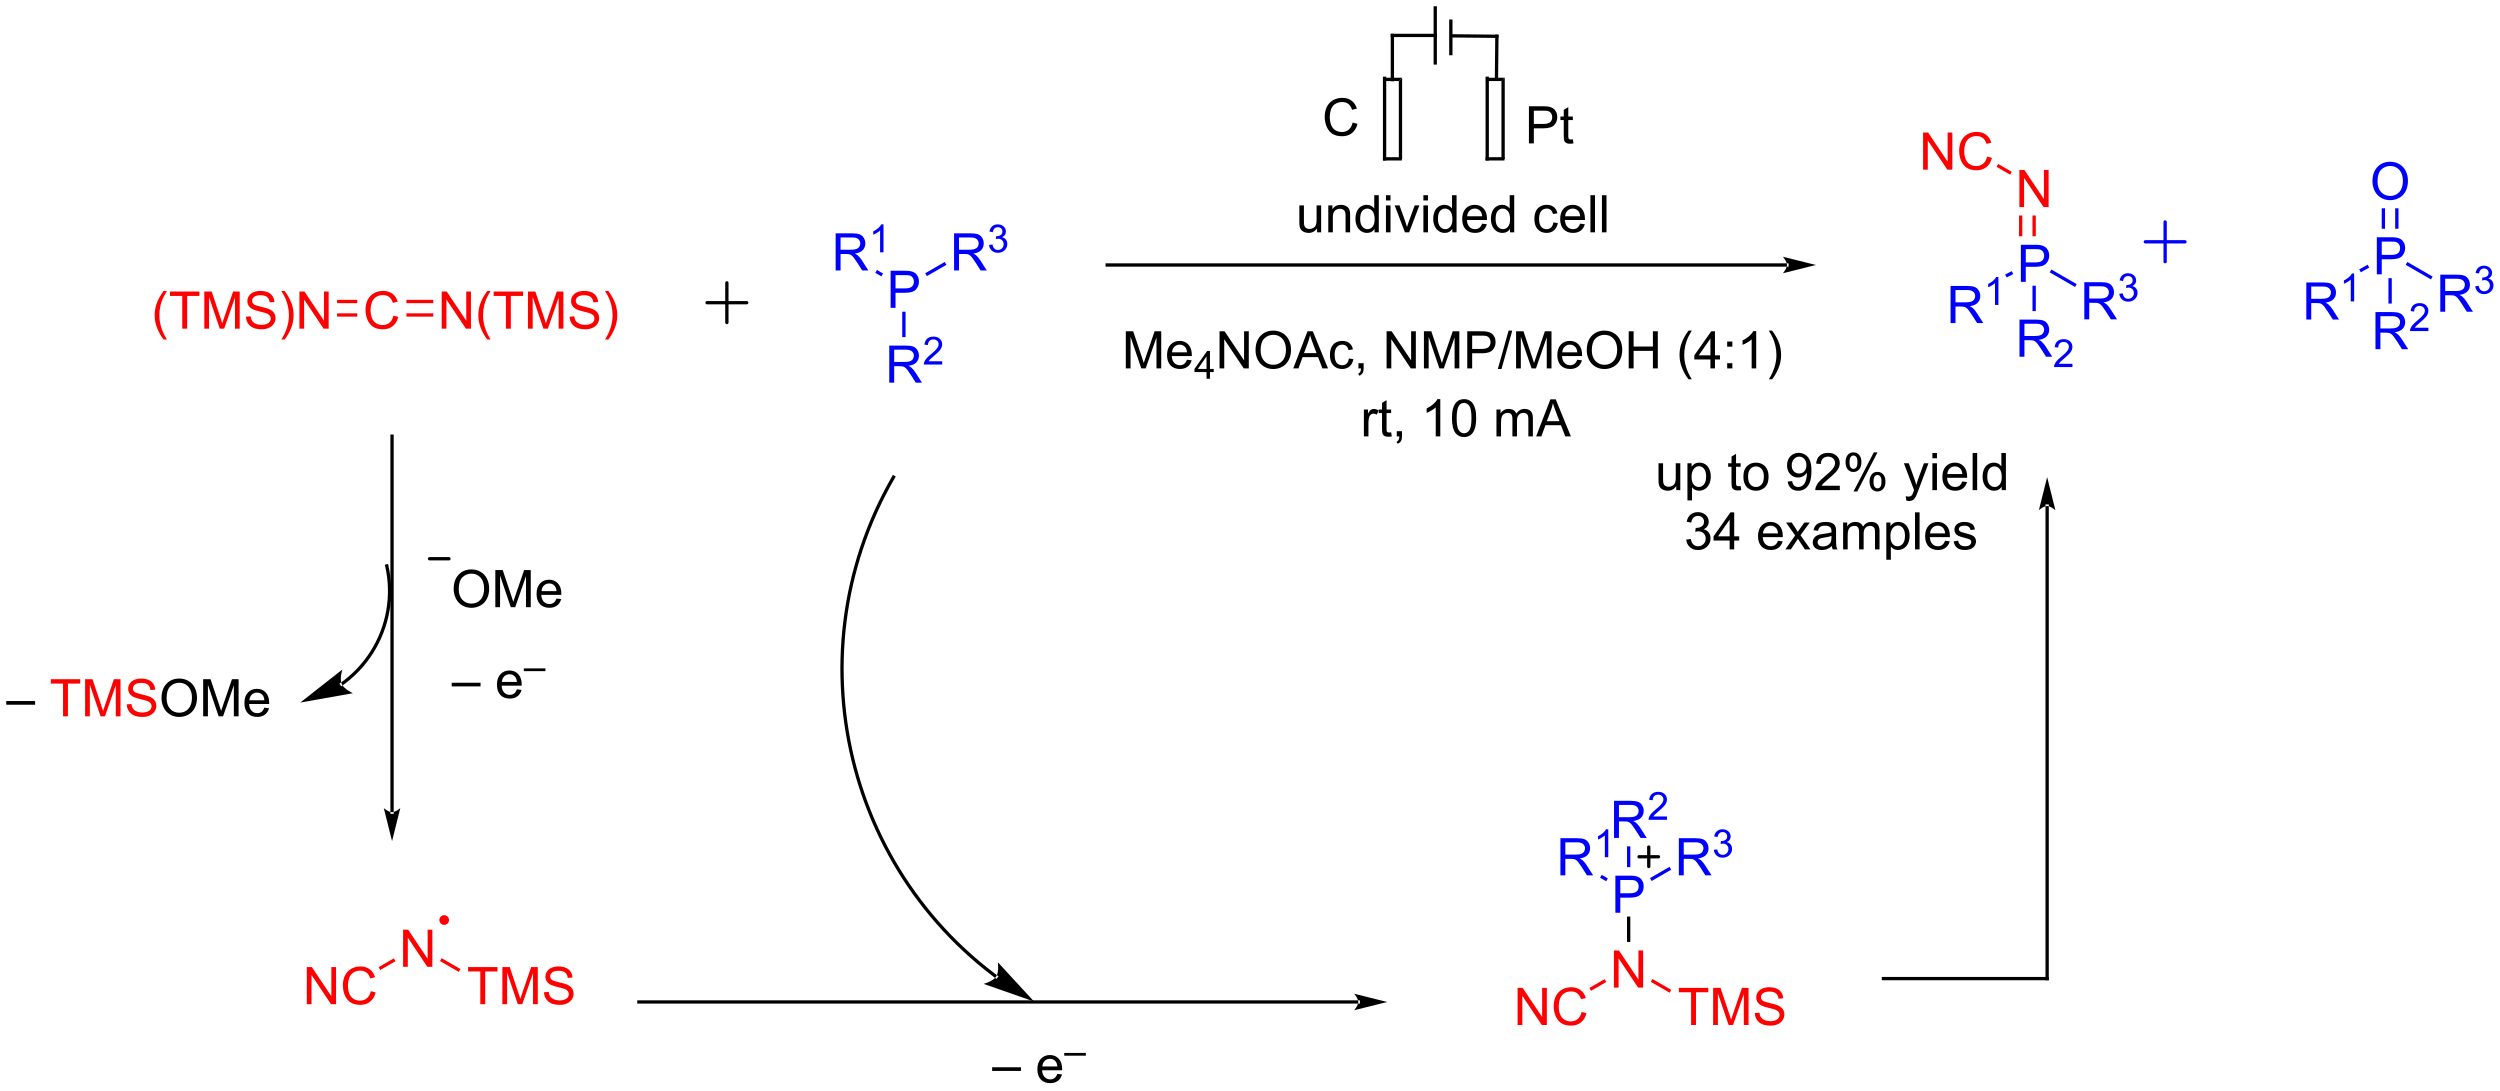 <?xml version="1.0" encoding="UTF-8"?>
<!DOCTYPE svg PUBLIC '-//W3C//DTD SVG 1.0//EN'
          'http://www.w3.org/TR/2001/REC-SVG-20010904/DTD/svg10.dtd'>
<svg stroke-dasharray="none" shape-rendering="auto" xmlns="http://www.w3.org/2000/svg" font-family="'Dialog'" text-rendering="auto" width="1024" fill-opacity="1" color-interpolation="auto" color-rendering="auto" preserveAspectRatio="xMidYMid meet" font-size="12px" viewBox="0 0 1024 447" fill="black" xmlns:xlink="http://www.w3.org/1999/xlink" stroke="black" image-rendering="auto" stroke-miterlimit="10" stroke-linecap="square" stroke-linejoin="miter" font-style="normal" stroke-width="1" height="447" stroke-dashoffset="0" font-weight="normal" stroke-opacity="1"
><!--Generated by the Batik Graphics2D SVG Generator--><defs id="genericDefs"
  /><g
  ><defs id="defs1"
    ><clipPath clipPathUnits="userSpaceOnUse" id="clipPath1"
      ><path d="M0.617 0.37 L397.457 0.37 L397.457 173.321 L0.617 173.321 L0.617 0.37 Z"
      /></clipPath
      ><clipPath clipPathUnits="userSpaceOnUse" id="clipPath2"
      ><path d="M91.593 101.558 L91.593 269.7 L477.399 269.7 L477.399 101.558 Z"
      /></clipPath
    ></defs
    ><g transform="scale(2.58,2.58) translate(-0.617,-0.37) matrix(1.029,0,0,1.029,-93.596,-104.092)"
    ><path d="M367.26 142.657 L367.26 142.657 L262.38 142.657 L262.124 142.657 L262.124 142.147 L262.38 142.147 L367.26 142.147 L367.516 142.147 L367.516 142.657 ZM371.725 142.402 L366.623 141.126 C366.623 141.126 367.26 141.844 367.26 142.402 C367.26 142.96 366.623 143.678 366.623 143.678 Z" stroke="none" clip-path="url(#clipPath2)"
    /></g
    ><g transform="matrix(2.654,0,0,2.654,-243.105,-269.552)"
    ><path d="M294.868 137.417 L294.868 136.808 Q294.384 137.511 293.55 137.511 Q293.183 137.511 292.865 137.371 Q292.548 137.23 292.391 137.016 Q292.238 136.803 292.175 136.496 Q292.134 136.287 292.134 135.839 L292.134 133.269 L292.837 133.269 L292.837 135.569 Q292.837 136.121 292.878 136.311 Q292.946 136.589 293.16 136.748 Q293.376 136.905 293.691 136.905 Q294.009 136.905 294.285 136.743 Q294.563 136.582 294.678 136.303 Q294.792 136.022 294.792 135.49 L294.792 133.269 L295.495 133.269 L295.495 137.417 L294.868 137.417 ZM296.598 137.417 L296.598 133.269 L297.231 133.269 L297.231 133.858 Q297.687 133.175 298.551 133.175 Q298.926 133.175 299.239 133.311 Q299.554 133.444 299.71 133.662 Q299.867 133.881 299.929 134.183 Q299.968 134.378 299.968 134.865 L299.968 137.417 L299.265 137.417 L299.265 134.894 Q299.265 134.464 299.182 134.251 Q299.101 134.037 298.893 133.912 Q298.684 133.785 298.403 133.785 Q297.952 133.785 297.627 134.071 Q297.301 134.355 297.301 135.152 L297.301 137.417 L296.598 137.417 ZM303.738 137.417 L303.738 136.894 Q303.344 137.511 302.579 137.511 Q302.082 137.511 301.665 137.238 Q301.251 136.964 301.022 136.475 Q300.792 135.983 300.792 135.347 Q300.792 134.725 300.998 134.22 Q301.207 133.714 301.62 133.446 Q302.035 133.175 302.548 133.175 Q302.923 133.175 303.214 133.334 Q303.509 133.49 303.691 133.746 L303.691 131.691 L304.391 131.691 L304.391 137.417 L303.738 137.417 ZM301.516 135.347 Q301.516 136.144 301.852 136.54 Q302.188 136.933 302.644 136.933 Q303.105 136.933 303.428 136.555 Q303.751 136.178 303.751 135.405 Q303.751 134.553 303.423 134.155 Q303.094 133.756 302.613 133.756 Q302.144 133.756 301.829 134.139 Q301.516 134.522 301.516 135.347 ZM305.499 132.498 L305.499 131.691 L306.202 131.691 L306.202 132.498 L305.499 132.498 ZM305.499 137.417 L305.499 133.269 L306.202 133.269 L306.202 137.417 L305.499 137.417 ZM308.425 137.417 L306.847 133.269 L307.589 133.269 L308.48 135.753 Q308.626 136.155 308.745 136.589 Q308.839 136.261 309.009 135.8 L309.93 133.269 L310.652 133.269 L309.082 137.417 L308.425 137.417 ZM311.277 132.498 L311.277 131.691 L311.98 131.691 L311.98 132.498 L311.277 132.498 ZM311.277 137.417 L311.277 133.269 L311.98 133.269 L311.98 137.417 L311.277 137.417 ZM315.742 137.417 L315.742 136.894 Q315.348 137.511 314.583 137.511 Q314.085 137.511 313.669 137.238 Q313.255 136.964 313.026 136.475 Q312.796 135.983 312.796 135.347 Q312.796 134.725 313.002 134.22 Q313.21 133.714 313.624 133.446 Q314.038 133.175 314.551 133.175 Q314.926 133.175 315.218 133.334 Q315.512 133.49 315.695 133.746 L315.695 131.691 L316.395 131.691 L316.395 137.417 L315.742 137.417 ZM313.52 135.347 Q313.52 136.144 313.856 136.54 Q314.192 136.933 314.648 136.933 Q315.109 136.933 315.432 136.555 Q315.755 136.178 315.755 135.405 Q315.755 134.553 315.426 134.155 Q315.098 133.756 314.617 133.756 Q314.148 133.756 313.833 134.139 Q313.52 134.522 313.52 135.347 ZM320.339 136.082 L321.066 136.17 Q320.894 136.808 320.428 137.16 Q319.964 137.511 319.243 137.511 Q318.332 137.511 317.798 136.951 Q317.266 136.389 317.266 135.378 Q317.266 134.332 317.805 133.753 Q318.344 133.175 319.204 133.175 Q320.035 133.175 320.561 133.743 Q321.089 134.308 321.089 135.334 Q321.089 135.397 321.087 135.522 L317.993 135.522 Q318.032 136.207 318.378 136.571 Q318.727 136.933 319.245 136.933 Q319.634 136.933 319.907 136.73 Q320.18 136.527 320.339 136.082 ZM318.032 134.944 L320.347 134.944 Q320.3 134.42 320.082 134.16 Q319.745 133.753 319.212 133.753 Q318.727 133.753 318.397 134.079 Q318.066 134.402 318.032 134.944 ZM324.64 137.417 L324.64 136.894 Q324.247 137.511 323.481 137.511 Q322.984 137.511 322.567 137.238 Q322.153 136.964 321.924 136.475 Q321.695 135.983 321.695 135.347 Q321.695 134.725 321.901 134.22 Q322.109 133.714 322.523 133.446 Q322.937 133.175 323.45 133.175 Q323.825 133.175 324.117 133.334 Q324.411 133.49 324.593 133.746 L324.593 131.691 L325.294 131.691 L325.294 137.417 L324.64 137.417 ZM322.419 135.347 Q322.419 136.144 322.755 136.54 Q323.091 136.933 323.546 136.933 Q324.007 136.933 324.33 136.555 Q324.653 136.178 324.653 135.405 Q324.653 134.553 324.325 134.155 Q323.997 133.756 323.515 133.756 Q323.046 133.756 322.731 134.139 Q322.419 134.522 322.419 135.347 ZM331.327 135.897 L332.02 135.988 Q331.906 136.701 331.44 137.108 Q330.973 137.511 330.294 137.511 Q329.442 137.511 328.924 136.954 Q328.406 136.397 328.406 135.358 Q328.406 134.686 328.627 134.183 Q328.851 133.678 329.307 133.428 Q329.762 133.175 330.296 133.175 Q330.973 133.175 331.403 133.516 Q331.833 133.858 331.952 134.488 L331.27 134.592 Q331.171 134.175 330.924 133.964 Q330.676 133.753 330.325 133.753 Q329.794 133.753 329.46 134.134 Q329.13 134.514 329.13 135.339 Q329.13 136.175 329.45 136.555 Q329.77 136.933 330.286 136.933 Q330.7 136.933 330.976 136.68 Q331.255 136.425 331.327 135.897 ZM335.46 136.082 L336.187 136.17 Q336.015 136.808 335.549 137.16 Q335.085 137.511 334.364 137.511 Q333.452 137.511 332.919 136.951 Q332.387 136.389 332.387 135.378 Q332.387 134.332 332.926 133.753 Q333.466 133.175 334.325 133.175 Q335.156 133.175 335.682 133.743 Q336.21 134.308 336.21 135.334 Q336.21 135.397 336.208 135.522 L333.114 135.522 Q333.153 136.207 333.499 136.571 Q333.848 136.933 334.367 136.933 Q334.755 136.933 335.028 136.73 Q335.301 136.527 335.46 136.082 ZM333.153 134.944 L335.468 134.944 Q335.421 134.42 335.202 134.16 Q334.867 133.753 334.333 133.753 Q333.848 133.753 333.518 134.079 Q333.187 134.402 333.153 134.944 ZM337.055 137.417 L337.055 131.691 L337.759 131.691 L337.759 137.417 L337.055 137.417 ZM338.833 137.417 L338.833 131.691 L339.536 131.691 L339.536 137.417 L338.833 137.417 Z" stroke="none" clip-path="url(#clipPath2)"
    /></g
    ><g transform="matrix(2.654,0,0,2.654,-243.105,-269.552)"
    ><path d="M265.349 158.417 L265.349 152.691 L266.489 152.691 L267.846 156.746 Q268.033 157.311 268.119 157.592 Q268.216 157.28 268.424 156.675 L269.794 152.691 L270.815 152.691 L270.815 158.417 L270.083 158.417 L270.083 153.623 L268.419 158.417 L267.737 158.417 L266.08 153.542 L266.08 158.417 L265.349 158.417 ZM274.786 157.082 L275.513 157.17 Q275.341 157.808 274.875 158.16 Q274.411 158.511 273.69 158.511 Q272.778 158.511 272.244 157.951 Q271.713 157.389 271.713 156.378 Q271.713 155.332 272.252 154.753 Q272.791 154.175 273.651 154.175 Q274.481 154.175 275.007 154.743 Q275.536 155.308 275.536 156.334 Q275.536 156.397 275.533 156.522 L272.44 156.522 Q272.479 157.207 272.825 157.571 Q273.174 157.933 273.692 157.933 Q274.08 157.933 274.354 157.73 Q274.627 157.527 274.786 157.082 ZM272.479 155.944 L274.794 155.944 Q274.747 155.42 274.528 155.16 Q274.192 154.753 273.658 154.753 Q273.174 154.753 272.843 155.079 Q272.513 155.402 272.479 155.944 Z" stroke="none" clip-path="url(#clipPath2)"
    /></g
    ><g transform="matrix(2.654,0,0,2.654,-243.105,-269.552)"
    ><path d="M277.808 160.018 L277.808 158.988 L275.944 158.988 L275.944 158.506 L277.905 155.723 L278.335 155.723 L278.335 158.506 L278.915 158.506 L278.915 158.988 L278.335 158.988 L278.335 160.018 L277.808 160.018 ZM277.808 158.506 L277.808 156.568 L276.464 158.506 L277.808 158.506 Z" stroke="none" clip-path="url(#clipPath2)"
    /></g
    ><g transform="matrix(2.654,0,0,2.654,-243.105,-269.552)"
    ><path d="M279.814 158.417 L279.814 152.691 L280.593 152.691 L283.601 157.186 L283.601 152.691 L284.327 152.691 L284.327 158.417 L283.549 158.417 L280.541 153.917 L280.541 158.417 L279.814 158.417 ZM285.37 155.628 Q285.37 154.201 286.136 153.397 Q286.902 152.589 288.113 152.589 Q288.904 152.589 289.54 152.97 Q290.178 153.347 290.511 154.024 Q290.847 154.701 290.847 155.561 Q290.847 156.433 290.495 157.121 Q290.144 157.808 289.498 158.162 Q288.855 158.516 288.107 158.516 Q287.3 158.516 286.662 158.126 Q286.027 157.733 285.699 157.058 Q285.37 156.381 285.37 155.628 ZM286.152 155.639 Q286.152 156.675 286.706 157.272 Q287.264 157.865 288.105 157.865 Q288.959 157.865 289.511 157.264 Q290.066 156.662 290.066 155.558 Q290.066 154.858 289.829 154.337 Q289.592 153.816 289.136 153.53 Q288.683 153.24 288.115 153.24 Q287.31 153.24 286.73 153.795 Q286.152 154.347 286.152 155.639 ZM291.192 158.417 L293.392 152.691 L294.21 152.691 L296.554 158.417 L295.689 158.417 L295.023 156.683 L292.627 156.683 L291.999 158.417 L291.192 158.417 ZM292.846 156.066 L294.788 156.066 L294.189 154.48 Q293.916 153.756 293.783 153.292 Q293.674 153.842 293.476 154.386 L292.846 156.066 ZM299.775 156.897 L300.468 156.988 Q300.353 157.701 299.887 158.108 Q299.421 158.511 298.741 158.511 Q297.89 158.511 297.372 157.954 Q296.853 157.397 296.853 156.358 Q296.853 155.686 297.075 155.183 Q297.299 154.678 297.755 154.428 Q298.21 154.175 298.744 154.175 Q299.421 154.175 299.851 154.516 Q300.281 154.858 300.4 155.488 L299.718 155.592 Q299.619 155.175 299.372 154.964 Q299.124 154.753 298.773 154.753 Q298.241 154.753 297.908 155.134 Q297.577 155.514 297.577 156.339 Q297.577 157.175 297.898 157.555 Q298.218 157.933 298.734 157.933 Q299.148 157.933 299.424 157.68 Q299.702 157.425 299.775 156.897 ZM301.252 158.417 L301.252 157.615 L302.054 157.615 L302.054 158.417 Q302.054 158.86 301.898 159.131 Q301.741 159.402 301.4 159.55 L301.205 159.251 Q301.429 159.152 301.533 158.962 Q301.64 158.774 301.65 158.417 L301.252 158.417 ZM305.596 158.417 L305.596 152.691 L306.374 152.691 L309.382 157.186 L309.382 152.691 L310.109 152.691 L310.109 158.417 L309.33 158.417 L306.322 153.917 L306.322 158.417 L305.596 158.417 ZM311.357 158.417 L311.357 152.691 L312.498 152.691 L313.855 156.746 Q314.042 157.311 314.128 157.592 Q314.224 157.28 314.433 156.675 L315.803 152.691 L316.824 152.691 L316.824 158.417 L316.092 158.417 L316.092 153.623 L314.428 158.417 L313.745 158.417 L312.089 153.542 L312.089 158.417 L311.357 158.417 ZM318.045 158.417 L318.045 152.691 L320.206 152.691 Q320.777 152.691 321.076 152.746 Q321.498 152.816 321.782 153.014 Q322.068 153.209 322.243 153.566 Q322.417 153.92 322.417 154.347 Q322.417 155.076 321.951 155.584 Q321.488 156.089 320.271 156.089 L318.803 156.089 L318.803 158.417 L318.045 158.417 ZM318.803 155.412 L320.284 155.412 Q321.019 155.412 321.326 155.139 Q321.636 154.865 321.636 154.371 Q321.636 154.011 321.454 153.756 Q321.271 153.498 320.974 153.417 Q320.784 153.365 320.269 153.365 L318.803 153.365 L318.803 155.412 ZM322.764 158.516 L324.425 152.592 L324.988 152.592 L323.331 158.516 L322.764 158.516 ZM325.58 158.417 L325.58 152.691 L326.721 152.691 L328.077 156.746 Q328.265 157.311 328.351 157.592 Q328.447 157.28 328.656 156.675 L330.025 152.691 L331.046 152.691 L331.046 158.417 L330.314 158.417 L330.314 153.623 L328.65 158.417 L327.968 158.417 L326.312 153.542 L326.312 158.417 L325.58 158.417 ZM335.017 157.082 L335.744 157.17 Q335.572 157.808 335.106 158.16 Q334.642 158.511 333.921 158.511 Q333.01 158.511 332.476 157.951 Q331.945 157.389 331.945 156.378 Q331.945 155.332 332.484 154.753 Q333.023 154.175 333.882 154.175 Q334.713 154.175 335.239 154.743 Q335.767 155.308 335.767 156.334 Q335.767 156.397 335.765 156.522 L332.671 156.522 Q332.71 157.207 333.057 157.571 Q333.406 157.933 333.924 157.933 Q334.312 157.933 334.585 157.73 Q334.859 157.527 335.017 157.082 ZM332.71 155.944 L335.025 155.944 Q334.978 155.42 334.76 155.16 Q334.424 154.753 333.89 154.753 Q333.406 154.753 333.075 155.079 Q332.744 155.402 332.71 155.944 ZM336.488 155.628 Q336.488 154.201 337.253 153.397 Q338.019 152.589 339.23 152.589 Q340.021 152.589 340.657 152.97 Q341.295 153.347 341.628 154.024 Q341.964 154.701 341.964 155.561 Q341.964 156.433 341.613 157.121 Q341.261 157.808 340.615 158.162 Q339.972 158.516 339.224 158.516 Q338.417 158.516 337.779 158.126 Q337.144 157.733 336.816 157.058 Q336.488 156.381 336.488 155.628 ZM337.269 155.639 Q337.269 156.675 337.824 157.272 Q338.381 157.865 339.222 157.865 Q340.076 157.865 340.628 157.264 Q341.183 156.662 341.183 155.558 Q341.183 154.858 340.946 154.337 Q340.709 153.816 340.253 153.53 Q339.8 153.24 339.232 153.24 Q338.428 153.24 337.847 153.795 Q337.269 154.347 337.269 155.639 ZM342.963 158.417 L342.963 152.691 L343.721 152.691 L343.721 155.042 L346.697 155.042 L346.697 152.691 L347.455 152.691 L347.455 158.417 L346.697 158.417 L346.697 155.717 L343.721 155.717 L343.721 158.417 L342.963 158.417 ZM352.195 160.102 Q351.611 159.368 351.208 158.384 Q350.807 157.397 350.807 156.342 Q350.807 155.412 351.109 154.561 Q351.46 153.574 352.195 152.592 L352.697 152.592 Q352.226 153.405 352.072 153.753 Q351.835 154.292 351.697 154.878 Q351.531 155.608 351.531 156.347 Q351.531 158.225 352.697 160.102 L352.195 160.102 ZM355.572 158.417 L355.572 157.045 L353.088 157.045 L353.088 156.402 L355.702 152.691 L356.275 152.691 L356.275 156.402 L357.049 156.402 L357.049 157.045 L356.275 157.045 L356.275 158.417 L355.572 158.417 ZM355.572 156.402 L355.572 153.819 L353.781 156.402 L355.572 156.402 ZM358.159 155.069 L358.159 154.269 L358.959 154.269 L358.959 155.069 L358.159 155.069 ZM358.159 158.417 L358.159 157.615 L358.959 157.615 L358.959 158.417 L358.159 158.417 ZM362.64 158.417 L361.937 158.417 L361.937 153.936 Q361.682 154.178 361.27 154.42 Q360.859 154.662 360.531 154.785 L360.531 154.105 Q361.119 153.826 361.559 153.433 Q362.002 153.037 362.187 152.667 L362.64 152.667 L362.64 158.417 ZM365.097 160.102 L364.592 160.102 Q365.761 158.225 365.761 156.347 Q365.761 155.613 365.592 154.889 Q365.459 154.303 365.222 153.764 Q365.068 153.412 364.592 152.592 L365.097 152.592 Q365.831 153.574 366.183 154.561 Q366.482 155.412 366.482 156.342 Q366.482 157.397 366.079 158.384 Q365.675 159.368 365.097 160.102 Z" stroke="none" clip-path="url(#clipPath2)"
    /></g
    ><g transform="matrix(2.654,0,0,2.654,-243.105,-269.552)"
    ><path d="M302.092 168.917 L302.092 164.769 L302.725 164.769 L302.725 165.397 Q302.967 164.957 303.171 164.816 Q303.376 164.675 303.624 164.675 Q303.978 164.675 304.345 164.902 L304.103 165.553 Q303.845 165.402 303.587 165.402 Q303.358 165.402 303.173 165.54 Q302.991 165.678 302.913 165.925 Q302.796 166.3 302.796 166.746 L302.796 168.917 L302.092 168.917 ZM306.298 168.287 L306.4 168.91 Q306.103 168.972 305.868 168.972 Q305.486 168.972 305.275 168.852 Q305.064 168.73 304.978 168.532 Q304.892 168.334 304.892 167.701 L304.892 165.316 L304.376 165.316 L304.376 164.769 L304.892 164.769 L304.892 163.74 L305.592 163.319 L305.592 164.769 L306.298 164.769 L306.298 165.316 L305.592 165.316 L305.592 167.74 Q305.592 168.042 305.629 168.128 Q305.665 168.214 305.749 168.266 Q305.835 168.316 305.991 168.316 Q306.108 168.316 306.298 168.287 ZM307.169 168.917 L307.169 168.115 L307.971 168.115 L307.971 168.917 Q307.971 169.36 307.815 169.631 Q307.659 169.902 307.318 170.05 L307.122 169.751 Q307.346 169.652 307.451 169.462 Q307.557 169.274 307.568 168.917 L307.169 168.917 ZM313.885 168.917 L313.182 168.917 L313.182 164.436 Q312.927 164.678 312.516 164.92 Q312.104 165.162 311.776 165.285 L311.776 164.605 Q312.365 164.326 312.805 163.933 Q313.247 163.537 313.432 163.167 L313.885 163.167 L313.885 168.917 ZM315.686 166.092 Q315.686 165.076 315.895 164.459 Q316.103 163.839 316.514 163.503 Q316.928 163.167 317.553 163.167 Q318.014 163.167 318.361 163.352 Q318.71 163.537 318.936 163.889 Q319.163 164.238 319.29 164.74 Q319.421 165.24 319.421 166.092 Q319.421 167.1 319.212 167.72 Q319.007 168.339 318.592 168.678 Q318.181 169.016 317.553 169.016 Q316.725 169.016 316.251 168.42 Q315.686 167.707 315.686 166.092 ZM316.408 166.092 Q316.408 167.503 316.738 167.97 Q317.069 168.436 317.553 168.436 Q318.038 168.436 318.366 167.967 Q318.697 167.498 318.697 166.092 Q318.697 164.678 318.366 164.214 Q318.038 163.748 317.546 163.748 Q317.061 163.748 316.772 164.16 Q316.408 164.683 316.408 166.092 ZM322.553 168.917 L322.553 164.769 L323.181 164.769 L323.181 165.35 Q323.376 165.045 323.699 164.86 Q324.025 164.675 324.439 164.675 Q324.9 164.675 325.194 164.868 Q325.491 165.058 325.611 165.402 Q326.103 164.675 326.892 164.675 Q327.509 164.675 327.84 165.016 Q328.173 165.358 328.173 166.069 L328.173 168.917 L327.475 168.917 L327.475 166.303 Q327.475 165.881 327.405 165.696 Q327.337 165.511 327.158 165.399 Q326.978 165.285 326.736 165.285 Q326.298 165.285 326.009 165.576 Q325.72 165.865 325.72 166.506 L325.72 168.917 L325.017 168.917 L325.017 166.222 Q325.017 165.753 324.845 165.519 Q324.673 165.285 324.283 165.285 Q323.986 165.285 323.733 165.441 Q323.483 165.597 323.368 165.899 Q323.257 166.199 323.257 166.764 L323.257 168.917 L322.553 168.917 ZM328.676 168.917 L330.876 163.191 L331.694 163.191 L334.038 168.917 L333.173 168.917 L332.507 167.183 L330.111 167.183 L329.483 168.917 L328.676 168.917 ZM330.329 166.566 L332.272 166.566 L331.673 164.98 Q331.4 164.256 331.267 163.792 Q331.158 164.342 330.96 164.886 L330.329 166.566 Z" stroke="none" clip-path="url(#clipPath2)"
    /></g
    ><g transform="matrix(2.654,0,0,2.654,-243.105,-269.552)"
    ><path d="M307.993 126.108 L307.483 126.108 L307.483 114.076 L307.993 113.566 Z" stroke="none" clip-path="url(#clipPath2)"
    /></g
    ><g transform="matrix(2.654,0,0,2.654,-243.105,-269.552)"
    ><path d="M307.993 113.566 L307.483 114.076 L305.083 114.076 L305.083 113.566 Z" stroke="none" clip-path="url(#clipPath2)"
    /></g
    ><g transform="matrix(2.654,0,0,2.654,-243.105,-269.552)"
    ><path d="M305.031 126.079 L305.031 126.079 L305.031 113.648 L305.031 113.393 L305.541 113.393 L305.541 113.648 L305.541 126.079 L305.541 126.334 L305.031 126.334 Z" stroke="none" clip-path="url(#clipPath2)"
    /></g
    ><g transform="matrix(2.654,0,0,2.654,-243.105,-269.552)"
    ><path d="M305.286 125.824 L305.286 125.824 L307.692 125.824 L307.947 125.824 L307.947 126.334 L307.692 126.334 L305.286 126.334 L305.031 126.334 L305.031 125.824 Z" stroke="none" clip-path="url(#clipPath2)"
    /></g
    ><g transform="matrix(2.654,0,0,2.654,-243.105,-269.552)"
    ><path d="M323.833 126.108 L323.323 126.108 L323.323 114.076 L323.833 113.566 Z" stroke="none" clip-path="url(#clipPath2)"
    /></g
    ><g transform="matrix(2.654,0,0,2.654,-243.105,-269.552)"
    ><path d="M323.833 113.566 L323.323 114.076 L320.923 114.076 L320.923 113.566 Z" stroke="none" clip-path="url(#clipPath2)"
    /></g
    ><g transform="matrix(2.654,0,0,2.654,-243.105,-269.552)"
    ><path d="M320.871 126.079 L320.871 126.079 L320.871 113.648 L320.871 113.393 L321.381 113.393 L321.381 113.648 L321.381 126.079 L321.381 126.334 L320.871 126.334 Z" stroke="none" clip-path="url(#clipPath2)"
    /></g
    ><g transform="matrix(2.654,0,0,2.654,-243.105,-269.552)"
    ><path d="M321.126 125.824 L321.126 125.824 L323.532 125.824 L323.787 125.824 L323.787 126.334 L323.532 126.334 L321.126 126.334 L320.871 126.334 L320.871 125.824 Z" stroke="none" clip-path="url(#clipPath2)"
    /></g
    ><g transform="matrix(2.654,0,0,2.654,-243.105,-269.552)"
    ><path d="M312.851 111.278 L312.851 111.278 L312.851 102.785 L312.851 102.53 L313.361 102.53 L313.361 102.785 L313.361 111.278 L313.361 111.533 L312.851 111.533 Z" stroke="none" clip-path="url(#clipPath2)"
    /></g
    ><g transform="matrix(2.654,0,0,2.654,-243.105,-269.552)"
    ><path d="M315.257 109.838 L315.257 109.838 L315.257 104.826 L315.257 104.571 L315.767 104.571 L315.767 104.826 L315.767 109.838 L315.767 110.094 L315.257 110.094 Z" stroke="none" clip-path="url(#clipPath2)"
    /></g
    ><g transform="matrix(2.654,0,0,2.654,-243.105,-269.552)"
    ><path d="M306.489 106.776 L306.489 106.776 L313.106 106.776 L313.361 106.776 L313.361 107.287 L313.106 107.287 L306.489 107.287 L306.234 107.287 L306.234 106.776 Z" stroke="none" clip-path="url(#clipPath2)"
    /></g
    ><g transform="matrix(2.654,0,0,2.654,-243.105,-269.552)"
    ><path d="M306.234 113.848 L306.234 113.848 L306.234 107.031 L306.234 106.776 L306.744 106.776 L306.744 107.031 L306.744 113.848 L306.744 114.103 L306.234 114.103 Z" stroke="none" clip-path="url(#clipPath2)"
    /></g
    ><g transform="matrix(2.654,0,0,2.654,-243.105,-269.552)"
    ><path d="M322.875 107.167 L322.875 107.167 L322.809 113.783 L322.807 114.038 L322.297 114.033 L322.299 113.778 L322.365 107.162 L322.367 106.907 L322.877 106.912 Z" stroke="none" clip-path="url(#clipPath2)"
    /></g
    ><g transform="matrix(2.654,0,0,2.654,-243.105,-269.552)"
    ><path d="M315.805 106.842 L315.805 106.842 L322.622 106.909 L322.877 106.912 L322.872 107.422 L322.617 107.419 L315.8 107.352 L315.545 107.35 L315.55 106.839 Z" stroke="none" clip-path="url(#clipPath2)"
    /></g
    ><g transform="matrix(2.654,0,0,2.654,-243.105,-269.552)"
    ><path d="M300.352 120.484 L301.11 120.674 Q300.873 121.609 300.253 122.101 Q299.633 122.591 298.74 122.591 Q297.813 122.591 297.232 122.213 Q296.654 121.836 296.349 121.122 Q296.047 120.406 296.047 119.586 Q296.047 118.69 296.388 118.026 Q296.732 117.359 297.362 117.013 Q297.993 116.666 298.75 116.666 Q299.61 116.666 300.196 117.104 Q300.781 117.541 301.013 118.336 L300.266 118.51 Q300.068 117.885 299.688 117.601 Q299.31 117.315 298.735 117.315 Q298.076 117.315 297.63 117.633 Q297.188 117.948 297.008 118.482 Q296.828 119.015 296.828 119.581 Q296.828 120.312 297.042 120.857 Q297.255 121.401 297.703 121.672 Q298.154 121.94 298.677 121.94 Q299.313 121.94 299.753 121.573 Q300.196 121.206 300.352 120.484 Z" stroke="none" clip-path="url(#clipPath2)"
    /></g
    ><g transform="matrix(2.654,0,0,2.654,-243.105,-269.552)"
    ><path d="M327.564 123.695 L327.564 117.968 L329.726 117.968 Q330.296 117.968 330.595 118.023 Q331.017 118.093 331.301 118.291 Q331.587 118.487 331.762 118.843 Q331.936 119.198 331.936 119.625 Q331.936 120.354 331.47 120.862 Q331.007 121.367 329.791 121.367 L328.322 121.367 L328.322 123.695 L327.564 123.695 ZM328.322 120.69 L329.804 120.69 Q330.538 120.69 330.845 120.416 Q331.155 120.143 331.155 119.648 Q331.155 119.289 330.973 119.034 Q330.791 118.776 330.494 118.695 Q330.304 118.643 329.788 118.643 L328.322 118.643 L328.322 120.69 ZM334.345 123.065 L334.447 123.687 Q334.15 123.75 333.916 123.75 Q333.533 123.75 333.322 123.63 Q333.111 123.507 333.025 123.31 Q332.939 123.112 332.939 122.479 L332.939 120.093 L332.423 120.093 L332.423 119.547 L332.939 119.547 L332.939 118.518 L333.639 118.096 L333.639 119.547 L334.345 119.547 L334.345 120.093 L333.639 120.093 L333.639 122.518 Q333.639 122.82 333.676 122.906 Q333.712 122.992 333.796 123.044 Q333.882 123.093 334.038 123.093 Q334.155 123.093 334.345 123.065 Z" stroke="none" clip-path="url(#clipPath2)"
    /></g
    ><g fill="blue" transform="matrix(2.654,0,0,2.654,-243.105,-269.552)" stroke="blue"
    ><path d="M229.051 149.078 L229.051 143.352 L231.212 143.352 Q231.782 143.352 232.082 143.406 Q232.504 143.477 232.788 143.675 Q233.074 143.87 233.249 144.227 Q233.423 144.581 233.423 145.008 Q233.423 145.737 232.957 146.245 Q232.494 146.75 231.277 146.75 L229.809 146.75 L229.809 149.078 L229.051 149.078 ZM229.809 146.073 L231.29 146.073 Q232.025 146.073 232.332 145.8 Q232.642 145.526 232.642 145.031 Q232.642 144.672 232.46 144.417 Q232.277 144.159 231.981 144.078 Q231.79 144.026 231.275 144.026 L229.809 144.026 L229.809 146.073 Z" stroke="none" clip-path="url(#clipPath2)"
    /></g
    ><g fill="blue" transform="matrix(2.654,0,0,2.654,-243.105,-269.552)" stroke="blue"
    ><path d="M228.843 160.627 L228.843 154.9 L231.382 154.9 Q232.148 154.9 232.546 155.054 Q232.945 155.208 233.182 155.598 Q233.421 155.989 233.421 156.463 Q233.421 157.072 233.025 157.492 Q232.632 157.908 231.807 158.02 Q232.109 158.166 232.265 158.307 Q232.596 158.611 232.893 159.067 L233.89 160.627 L232.937 160.627 L232.179 159.434 Q231.846 158.919 231.63 158.645 Q231.416 158.372 231.247 158.262 Q231.077 158.153 230.9 158.111 Q230.773 158.083 230.478 158.083 L229.601 158.083 L229.601 160.627 L228.843 160.627 ZM229.601 157.427 L231.228 157.427 Q231.749 157.427 232.041 157.32 Q232.335 157.213 232.486 156.976 Q232.64 156.739 232.64 156.463 Q232.64 156.057 232.343 155.796 Q232.049 155.533 231.413 155.533 L229.601 155.533 L229.601 157.427 Z" stroke="none" clip-path="url(#clipPath2)"
    /></g
    ><g fill="blue" transform="matrix(2.654,0,0,2.654,-243.105,-269.552)" stroke="blue"
    ><path d="M237.012 157.319 L237.012 157.827 L234.172 157.827 Q234.166 157.636 234.234 157.46 Q234.342 157.171 234.58 156.889 Q234.82 156.608 235.272 156.239 Q235.971 155.665 236.217 155.329 Q236.463 154.993 236.463 154.694 Q236.463 154.382 236.238 154.167 Q236.016 153.95 235.654 153.95 Q235.273 153.95 235.045 154.179 Q234.816 154.407 234.814 154.811 L234.272 154.757 Q234.328 154.149 234.691 153.833 Q235.055 153.514 235.666 153.514 Q236.285 153.514 236.644 153.858 Q237.006 154.2 237.006 154.706 Q237.006 154.964 236.9 155.214 Q236.795 155.462 236.549 155.737 Q236.305 156.012 235.736 156.493 Q235.262 156.891 235.127 157.034 Q234.992 157.177 234.904 157.319 L237.012 157.319 Z" stroke="none" clip-path="url(#clipPath2)"
    /></g
    ><g fill="blue" transform="matrix(2.654,0,0,2.654,-243.105,-269.552)" stroke="blue"
    ><path d="M230.846 149.669 L231.357 149.669 L231.357 153.589 L230.846 153.589 Z" stroke="none" clip-path="url(#clipPath2)"
    /></g
    ><g fill="blue" transform="matrix(2.654,0,0,2.654,-243.105,-269.552)" stroke="blue"
    ><path d="M220.569 143.304 L220.569 137.577 L223.108 137.577 Q223.874 137.577 224.272 137.731 Q224.671 137.885 224.908 138.275 Q225.147 138.666 225.147 139.14 Q225.147 139.749 224.751 140.168 Q224.358 140.585 223.533 140.697 Q223.835 140.843 223.991 140.983 Q224.322 141.288 224.619 141.744 L225.616 143.304 L224.663 143.304 L223.905 142.111 Q223.572 141.595 223.356 141.322 Q223.142 141.049 222.973 140.939 Q222.804 140.83 222.626 140.788 Q222.499 140.76 222.204 140.76 L221.327 140.76 L221.327 143.304 L220.569 143.304 ZM221.327 140.103 L222.954 140.103 Q223.475 140.103 223.767 139.996 Q224.061 139.89 224.212 139.653 Q224.366 139.416 224.366 139.14 Q224.366 138.733 224.069 138.473 Q223.775 138.21 223.139 138.21 L221.327 138.21 L221.327 140.103 Z" stroke="none" clip-path="url(#clipPath2)"
    /></g
    ><g fill="blue" transform="matrix(2.654,0,0,2.654,-243.105,-269.552)" stroke="blue"
    ><path d="M227.953 140.504 L227.425 140.504 L227.425 137.143 Q227.234 137.324 226.925 137.506 Q226.617 137.687 226.371 137.779 L226.371 137.269 Q226.812 137.06 227.142 136.766 Q227.474 136.469 227.613 136.191 L227.953 136.191 L227.953 140.504 Z" stroke="none" clip-path="url(#clipPath2)"
    /></g
    ><g fill="blue" transform="matrix(2.654,0,0,2.654,-243.105,-269.552)" stroke="blue"
    ><path d="M227.882 143.775 L227.627 144.217 L226.685 143.673 L226.94 143.231 Z" stroke="none" clip-path="url(#clipPath2)"
    /></g
    ><g fill="blue" transform="matrix(2.654,0,0,2.654,-243.105,-269.552)" stroke="blue"
    ><path d="M238.845 143.304 L238.845 137.577 L241.384 137.577 Q242.149 137.577 242.548 137.731 Q242.946 137.885 243.183 138.275 Q243.423 138.666 243.423 139.14 Q243.423 139.749 243.027 140.168 Q242.634 140.585 241.808 140.697 Q242.11 140.843 242.267 140.983 Q242.597 141.288 242.894 141.744 L243.892 143.304 L242.938 143.304 L242.18 142.111 Q241.847 141.595 241.631 141.322 Q241.417 141.049 241.248 140.939 Q241.079 140.83 240.902 140.788 Q240.774 140.76 240.48 140.76 L239.602 140.76 L239.602 143.304 L238.845 143.304 ZM239.602 140.103 L241.23 140.103 Q241.751 140.103 242.042 139.996 Q242.337 139.89 242.488 139.653 Q242.642 139.416 242.642 139.14 Q242.642 138.733 242.345 138.473 Q242.05 138.21 241.415 138.21 L239.602 138.21 L239.602 140.103 Z" stroke="none" clip-path="url(#clipPath2)"
    /></g
    ><g fill="blue" transform="matrix(2.654,0,0,2.654,-243.105,-269.552)" stroke="blue"
    ><path d="M244.244 139.369 L244.771 139.299 Q244.863 139.748 245.08 139.945 Q245.298 140.143 245.613 140.143 Q245.984 140.143 246.24 139.885 Q246.498 139.627 246.498 139.246 Q246.498 138.883 246.259 138.648 Q246.023 138.412 245.656 138.412 Q245.507 138.412 245.285 138.471 L245.343 138.008 Q245.396 138.014 245.427 138.014 Q245.765 138.014 246.035 137.838 Q246.304 137.662 246.304 137.295 Q246.304 137.006 246.107 136.816 Q245.912 136.625 245.601 136.625 Q245.292 136.625 245.087 136.818 Q244.882 137.012 244.824 137.398 L244.296 137.305 Q244.394 136.773 244.736 136.482 Q245.08 136.191 245.589 136.191 Q245.941 136.191 246.236 136.342 Q246.533 136.492 246.689 136.754 Q246.845 137.014 246.845 137.306 Q246.845 137.586 246.695 137.814 Q246.546 138.043 246.253 138.178 Q246.634 138.266 246.845 138.543 Q247.056 138.818 247.056 139.234 Q247.056 139.797 246.646 140.189 Q246.236 140.58 245.609 140.58 Q245.044 140.58 244.669 140.244 Q244.296 139.906 244.244 139.369 Z" stroke="none" clip-path="url(#clipPath2)"
    /></g
    ><g fill="blue" transform="matrix(2.654,0,0,2.654,-243.105,-269.552)" stroke="blue"
    ><path d="M234.647 144.176 L234.392 143.734 L237.408 141.993 L237.663 142.435 Z" stroke="none" clip-path="url(#clipPath2)"
    /></g
    ><g stroke-width="0.51" transform="matrix(2.654,0,0,2.654,-243.105,-269.552)" stroke-linejoin="round" stroke-linecap="round"
    ><path fill="none" d="M200.718 148.279 L206.839 148.279 M203.779 145.218 L203.779 151.339" clip-path="url(#clipPath2)"
    /></g
    ><g fill="red" transform="matrix(2.654,0,0,2.654,-243.105,-269.552)" stroke="red"
    ><path d="M152.315 150.278 L153.073 150.469 Q152.836 151.403 152.216 151.896 Q151.597 152.385 150.703 152.385 Q149.776 152.385 149.196 152.008 Q148.617 151.63 148.313 150.916 Q148.011 150.2 148.011 149.38 Q148.011 148.484 148.352 147.82 Q148.696 147.153 149.326 146.807 Q149.956 146.461 150.714 146.461 Q151.573 146.461 152.159 146.898 Q152.745 147.336 152.977 148.13 L152.229 148.304 Q152.031 147.679 151.651 147.396 Q151.274 147.109 150.698 147.109 Q150.039 147.109 149.594 147.427 Q149.151 147.742 148.972 148.276 Q148.792 148.81 148.792 149.375 Q148.792 150.107 149.005 150.651 Q149.219 151.195 149.667 151.466 Q150.117 151.734 150.641 151.734 Q151.276 151.734 151.716 151.367 Q152.159 151 152.315 150.278 Z" stroke="none" clip-path="url(#clipPath2)"
    /></g
    ><g fill="red" transform="matrix(2.654,0,0,2.654,-243.105,-269.552)" stroke="red"
    ><path d="M159.77 152.286 L159.77 146.56 L160.549 146.56 L163.557 151.054 L163.557 146.56 L164.283 146.56 L164.283 152.286 L163.505 152.286 L160.497 147.786 L160.497 152.286 L159.77 152.286 ZM166.811 153.971 Q166.227 153.237 165.824 152.252 Q165.423 151.265 165.423 150.211 Q165.423 149.281 165.725 148.429 Q166.076 147.442 166.811 146.461 L167.313 146.461 Q166.842 147.273 166.688 147.622 Q166.451 148.161 166.313 148.747 Q166.147 149.476 166.147 150.216 Q166.147 152.094 167.313 153.971 L166.811 153.971 ZM169.678 152.286 L169.678 147.234 L167.79 147.234 L167.79 146.56 L172.329 146.56 L172.329 147.234 L170.436 147.234 L170.436 152.286 L169.678 152.286 ZM173.083 152.286 L173.083 146.56 L174.224 146.56 L175.58 150.614 Q175.768 151.179 175.854 151.461 Q175.95 151.148 176.158 150.544 L177.528 146.56 L178.549 146.56 L178.549 152.286 L177.817 152.286 L177.817 147.492 L176.153 152.286 L175.471 152.286 L173.815 147.411 L173.815 152.286 L173.083 152.286 ZM179.513 150.445 L180.229 150.383 Q180.278 150.812 180.463 151.088 Q180.651 151.364 181.041 151.534 Q181.432 151.703 181.919 151.703 Q182.354 151.703 182.684 151.575 Q183.018 151.445 183.179 151.221 Q183.341 150.997 183.341 150.732 Q183.341 150.461 183.184 150.26 Q183.028 150.06 182.669 149.922 Q182.44 149.833 181.651 149.643 Q180.862 149.453 180.544 149.286 Q180.135 149.07 179.932 148.752 Q179.731 148.435 179.731 148.039 Q179.731 147.607 179.976 147.229 Q180.224 146.851 180.695 146.656 Q181.169 146.461 181.747 146.461 Q182.385 146.461 182.869 146.666 Q183.356 146.872 183.617 147.271 Q183.88 147.669 183.901 148.172 L183.174 148.226 Q183.114 147.685 182.776 147.409 Q182.44 147.13 181.778 147.13 Q181.091 147.13 180.776 147.383 Q180.463 147.633 180.463 147.989 Q180.463 148.297 180.684 148.497 Q180.903 148.695 181.828 148.906 Q182.752 149.114 183.096 149.271 Q183.596 149.5 183.833 149.854 Q184.072 150.208 184.072 150.669 Q184.072 151.125 183.809 151.531 Q183.549 151.935 183.057 152.161 Q182.567 152.385 181.955 152.385 Q181.177 152.385 180.651 152.159 Q180.127 151.929 179.828 151.476 Q179.528 151.021 179.513 150.445 ZM185.479 153.971 L184.974 153.971 Q186.143 152.094 186.143 150.216 Q186.143 149.482 185.974 148.758 Q185.841 148.172 185.604 147.633 Q185.45 147.281 184.974 146.461 L185.479 146.461 Q186.213 147.442 186.565 148.429 Q186.864 149.281 186.864 150.211 Q186.864 151.265 186.46 152.252 Q186.057 153.237 185.479 153.971 Z" stroke="none" clip-path="url(#clipPath2)"
    /></g
    ><g fill="red" transform="matrix(2.654,0,0,2.654,-243.105,-269.552)" stroke="red"
    ><path d="M154.324 150.431 L158.466 150.431 L158.466 149.921 L154.324 149.921 ZM154.324 148.352 L158.466 148.352 L158.466 147.842 L154.324 147.842 Z" stroke="none" clip-path="url(#clipPath2)"
    /></g
    ><g fill="red" transform="matrix(2.654,0,0,2.654,-243.105,-269.552)" stroke="red"
    ><path d="M116.858 153.971 Q116.275 153.237 115.871 152.252 Q115.47 151.265 115.47 150.211 Q115.47 149.281 115.772 148.429 Q116.123 147.442 116.858 146.461 L117.36 146.461 Q116.889 147.273 116.735 147.622 Q116.498 148.161 116.36 148.747 Q116.194 149.476 116.194 150.216 Q116.194 152.094 117.36 153.971 L116.858 153.971 ZM119.725 152.286 L119.725 147.234 L117.837 147.234 L117.837 146.56 L122.376 146.56 L122.376 147.234 L120.483 147.234 L120.483 152.286 L119.725 152.286 ZM123.13 152.286 L123.13 146.56 L124.271 146.56 L125.627 150.614 Q125.815 151.179 125.901 151.461 Q125.997 151.148 126.206 150.544 L127.575 146.56 L128.596 146.56 L128.596 152.286 L127.864 152.286 L127.864 147.492 L126.2 152.286 L125.518 152.286 L123.862 147.411 L123.862 152.286 L123.13 152.286 ZM129.56 150.445 L130.276 150.383 Q130.325 150.812 130.51 151.088 Q130.698 151.364 131.088 151.534 Q131.479 151.703 131.966 151.703 Q132.401 151.703 132.732 151.575 Q133.065 151.445 133.226 151.221 Q133.388 150.997 133.388 150.732 Q133.388 150.461 133.232 150.26 Q133.075 150.06 132.716 149.922 Q132.487 149.833 131.698 149.643 Q130.909 149.453 130.591 149.286 Q130.182 149.07 129.979 148.752 Q129.778 148.435 129.778 148.039 Q129.778 147.607 130.023 147.229 Q130.271 146.851 130.742 146.656 Q131.216 146.461 131.794 146.461 Q132.432 146.461 132.916 146.666 Q133.403 146.872 133.664 147.271 Q133.927 147.669 133.948 148.172 L133.221 148.226 Q133.161 147.685 132.823 147.409 Q132.487 147.13 131.825 147.13 Q131.138 147.13 130.823 147.383 Q130.51 147.633 130.51 147.989 Q130.51 148.297 130.732 148.497 Q130.95 148.695 131.875 148.906 Q132.799 149.114 133.143 149.271 Q133.643 149.5 133.88 149.854 Q134.119 150.208 134.119 150.669 Q134.119 151.125 133.857 151.531 Q133.596 151.935 133.104 152.161 Q132.614 152.385 132.002 152.385 Q131.224 152.385 130.698 152.159 Q130.174 151.929 129.875 151.476 Q129.575 151.021 129.56 150.445 ZM135.526 153.971 L135.021 153.971 Q136.19 152.094 136.19 150.216 Q136.19 149.482 136.021 148.758 Q135.888 148.172 135.651 147.633 Q135.497 147.281 135.021 146.461 L135.526 146.461 Q136.26 147.442 136.612 148.429 Q136.911 149.281 136.911 150.211 Q136.911 151.265 136.507 152.252 Q136.104 153.237 135.526 153.971 ZM137.81 152.286 L137.81 146.56 L138.588 146.56 L141.596 151.054 L141.596 146.56 L142.323 146.56 L142.323 152.286 L141.544 152.286 L138.536 147.786 L138.536 152.286 L137.81 152.286 Z" stroke="none" clip-path="url(#clipPath2)"
    /></g
    ><g fill="red" transform="matrix(2.654,0,0,2.654,-243.105,-269.552)" stroke="red"
    ><path d="M146.742 147.842 L143.629 147.842 L143.629 148.352 L146.742 148.352 ZM146.742 149.921 L143.629 149.921 L143.629 150.431 L146.742 150.431 Z" stroke="none" clip-path="url(#clipPath2)"
    /></g
    ><g fill="blue" transform="matrix(2.654,0,0,2.654,-243.105,-269.552)" stroke="blue"
    ><path d="M403.485 145.068 L403.485 139.342 L405.647 139.342 Q406.217 139.342 406.516 139.396 Q406.938 139.467 407.222 139.665 Q407.509 139.86 407.683 140.217 Q407.858 140.571 407.858 140.998 Q407.858 141.727 407.391 142.235 Q406.928 142.74 405.712 142.74 L404.243 142.74 L404.243 145.068 L403.485 145.068 ZM404.243 142.063 L405.725 142.063 Q406.459 142.063 406.766 141.79 Q407.076 141.516 407.076 141.021 Q407.076 140.662 406.894 140.407 Q406.712 140.149 406.415 140.068 Q406.225 140.016 405.709 140.016 L404.243 140.016 L404.243 142.063 Z" stroke="none" clip-path="url(#clipPath2)"
    /></g
    ><g fill="red" transform="matrix(2.654,0,0,2.654,-243.105,-269.552)" stroke="red"
    ><path d="M403.257 133.519 L403.257 127.793 L404.035 127.793 L407.043 132.288 L407.043 127.793 L407.77 127.793 L407.77 133.519 L406.991 133.519 L403.983 129.019 L403.983 133.519 L403.257 133.519 Z" stroke="none" clip-path="url(#clipPath2)"
    /></g
    ><g fill="red" transform="matrix(2.654,0,0,2.654,-243.105,-269.552)" stroke="red"
    ><path d="M405.791 138.03 L405.281 138.03 L405.281 134.823 L405.791 134.823 ZM403.712 138.03 L403.712 134.823 L403.202 134.823 L403.202 138.03 Z" stroke="none" clip-path="url(#clipPath2)"
    /></g
    ><g fill="blue" transform="matrix(2.654,0,0,2.654,-243.105,-269.552)" stroke="blue"
    ><path d="M413.279 150.843 L413.279 145.116 L415.818 145.116 Q416.584 145.116 416.982 145.27 Q417.38 145.423 417.618 145.814 Q417.857 146.205 417.857 146.679 Q417.857 147.288 417.461 147.707 Q417.068 148.124 416.243 148.236 Q416.545 148.382 416.701 148.522 Q417.031 148.827 417.328 149.283 L418.326 150.843 L417.373 150.843 L416.615 149.65 Q416.281 149.134 416.065 148.861 Q415.852 148.587 415.683 148.478 Q415.513 148.369 415.336 148.327 Q415.209 148.298 414.914 148.298 L414.037 148.298 L414.037 150.843 L413.279 150.843 ZM414.037 147.642 L415.664 147.642 Q416.185 147.642 416.477 147.535 Q416.771 147.429 416.922 147.192 Q417.076 146.955 417.076 146.679 Q417.076 146.272 416.779 146.012 Q416.485 145.749 415.849 145.749 L414.037 145.749 L414.037 147.642 Z" stroke="none" clip-path="url(#clipPath2)"
    /></g
    ><g fill="blue" transform="matrix(2.654,0,0,2.654,-243.105,-269.552)" stroke="blue"
    ><path d="M418.678 146.908 L419.205 146.838 Q419.297 147.287 419.514 147.484 Q419.733 147.681 420.047 147.681 Q420.418 147.681 420.674 147.423 Q420.932 147.166 420.932 146.785 Q420.932 146.422 420.694 146.187 Q420.457 145.951 420.09 145.951 Q419.942 145.951 419.719 146.009 L419.778 145.547 Q419.83 145.552 419.861 145.552 Q420.199 145.552 420.469 145.377 Q420.738 145.201 420.738 144.834 Q420.738 144.545 420.541 144.355 Q420.346 144.164 420.035 144.164 Q419.727 144.164 419.522 144.357 Q419.317 144.55 419.258 144.937 L418.731 144.843 Q418.828 144.312 419.17 144.021 Q419.514 143.73 420.024 143.73 Q420.375 143.73 420.67 143.881 Q420.967 144.031 421.123 144.293 Q421.279 144.552 421.279 144.845 Q421.279 145.125 421.129 145.353 Q420.981 145.582 420.688 145.716 Q421.069 145.804 421.279 146.082 Q421.49 146.357 421.49 146.773 Q421.49 147.336 421.08 147.728 Q420.67 148.119 420.043 148.119 Q419.479 148.119 419.104 147.783 Q418.731 147.445 418.678 146.908 Z" stroke="none" clip-path="url(#clipPath2)"
    /></g
    ><g fill="blue" transform="matrix(2.654,0,0,2.654,-243.105,-269.552)" stroke="blue"
    ><path d="M407.939 143.6 L408.194 143.159 L412.097 145.412 L411.842 145.854 Z" stroke="none" clip-path="url(#clipPath2)"
    /></g
    ><g fill="blue" transform="matrix(2.654,0,0,2.654,-243.105,-269.552)" stroke="blue"
    ><path d="M392.638 151.423 L392.638 145.696 L395.177 145.696 Q395.943 145.696 396.341 145.85 Q396.74 146.003 396.977 146.394 Q397.216 146.785 397.216 147.258 Q397.216 147.868 396.82 148.287 Q396.427 148.704 395.602 148.816 Q395.904 148.962 396.06 149.102 Q396.391 149.407 396.688 149.863 L397.685 151.423 L396.732 151.423 L395.974 150.23 Q395.641 149.714 395.425 149.441 Q395.211 149.167 395.042 149.058 Q394.873 148.948 394.695 148.907 Q394.568 148.878 394.274 148.878 L393.396 148.878 L393.396 151.423 L392.638 151.423 ZM393.396 148.222 L395.024 148.222 Q395.544 148.222 395.836 148.115 Q396.13 148.008 396.281 147.772 Q396.435 147.535 396.435 147.258 Q396.435 146.852 396.138 146.592 Q395.844 146.329 395.208 146.329 L393.396 146.329 L393.396 148.222 Z" stroke="none" clip-path="url(#clipPath2)"
    /></g
    ><g fill="blue" transform="matrix(2.654,0,0,2.654,-243.105,-269.552)" stroke="blue"
    ><path d="M400.022 148.623 L399.494 148.623 L399.494 145.261 Q399.303 145.443 398.994 145.625 Q398.686 145.806 398.44 145.898 L398.44 145.388 Q398.881 145.179 399.211 144.884 Q399.543 144.587 399.682 144.31 L400.022 144.31 L400.022 148.623 Z" stroke="none" clip-path="url(#clipPath2)"
    /></g
    ><g fill="blue" transform="matrix(2.654,0,0,2.654,-243.105,-269.552)" stroke="blue"
    ><path d="M402.072 143.411 L402.305 143.865 L401.29 144.387 L401.057 143.933 Z" stroke="none" clip-path="url(#clipPath2)"
    /></g
    ><g fill="red" transform="matrix(2.654,0,0,2.654,-243.105,-269.552)" stroke="red"
    ><path d="M388.396 127.745 L388.396 122.019 L389.174 122.019 L392.182 126.513 L392.182 122.019 L392.909 122.019 L392.909 127.745 L392.13 127.745 L389.122 123.245 L389.122 127.745 L388.396 127.745 ZM398.267 125.737 L399.025 125.927 Q398.788 126.862 398.168 127.355 Q397.548 127.844 396.655 127.844 Q395.728 127.844 395.147 127.466 Q394.569 127.089 394.264 126.375 Q393.962 125.659 393.962 124.839 Q393.962 123.943 394.303 123.279 Q394.647 122.612 395.277 122.266 Q395.907 121.92 396.665 121.92 Q397.525 121.92 398.111 122.357 Q398.696 122.795 398.928 123.589 L398.181 123.763 Q397.983 123.138 397.603 122.855 Q397.225 122.568 396.65 122.568 Q395.991 122.568 395.545 122.886 Q395.103 123.201 394.923 123.735 Q394.743 124.269 394.743 124.834 Q394.743 125.565 394.957 126.11 Q395.17 126.654 395.618 126.925 Q396.069 127.193 396.592 127.193 Q397.228 127.193 397.668 126.826 Q398.111 126.459 398.267 125.737 Z" stroke="none" clip-path="url(#clipPath2)"
    /></g
    ><g fill="red" transform="matrix(2.654,0,0,2.654,-243.105,-269.552)" stroke="red"
    ><path d="M402.08 128.08 L401.825 128.522 L399.725 127.309 L399.98 126.867 Z" stroke="none" clip-path="url(#clipPath2)"
    /></g
    ><g fill="blue" stroke-width="0.51" transform="matrix(2.654,0,0,2.654,-243.105,-269.552)" stroke-linecap="round" stroke="blue" stroke-linejoin="round"
    ><path fill="none" d="M422.691 138.885 L428.812 138.885 M425.752 135.825 L425.752 141.946" clip-path="url(#clipPath2)"
    /></g
    ><g fill="blue" transform="matrix(2.654,0,0,2.654,-243.105,-269.552)" stroke="blue"
    ><path d="M458.422 143.905 L458.422 138.179 L460.583 138.179 Q461.154 138.179 461.453 138.233 Q461.875 138.304 462.159 138.502 Q462.445 138.697 462.62 139.054 Q462.794 139.408 462.794 139.835 Q462.794 140.564 462.328 141.072 Q461.865 141.577 460.648 141.577 L459.18 141.577 L459.18 143.905 L458.422 143.905 ZM459.18 140.9 L460.661 140.9 Q461.396 140.9 461.703 140.627 Q462.013 140.353 462.013 139.858 Q462.013 139.499 461.831 139.244 Q461.648 138.986 461.352 138.905 Q461.161 138.853 460.646 138.853 L459.18 138.853 L459.18 140.9 Z" stroke="none" clip-path="url(#clipPath2)"
    /></g
    ><g fill="blue" transform="matrix(2.654,0,0,2.654,-243.105,-269.552)" stroke="blue"
    ><path d="M457.749 129.567 Q457.749 128.141 458.515 127.336 Q459.281 126.528 460.491 126.528 Q461.283 126.528 461.919 126.909 Q462.557 127.286 462.89 127.963 Q463.226 128.641 463.226 129.5 Q463.226 130.372 462.874 131.06 Q462.523 131.747 461.877 132.101 Q461.234 132.456 460.486 132.456 Q459.679 132.456 459.041 132.065 Q458.406 131.672 458.077 130.997 Q457.749 130.32 457.749 129.567 ZM458.531 129.578 Q458.531 130.614 459.085 131.211 Q459.642 131.804 460.484 131.804 Q461.338 131.804 461.89 131.203 Q462.445 130.601 462.445 129.497 Q462.445 128.797 462.208 128.276 Q461.971 127.755 461.515 127.469 Q461.062 127.18 460.494 127.18 Q459.689 127.18 459.109 127.734 Q458.531 128.286 458.531 129.578 Z" stroke="none" clip-path="url(#clipPath2)"
    /></g
    ><g fill="blue" transform="matrix(2.654,0,0,2.654,-243.105,-269.552)" stroke="blue"
    ><path d="M461.767 136.867 L461.767 133.713 L461.257 133.713 L461.257 136.867 ZM459.688 136.867 L459.688 133.713 L459.178 133.713 L459.178 136.867 Z" stroke="none" clip-path="url(#clipPath2)"
    /></g
    ><g transform="matrix(2.654,0,0,2.654,-243.105,-269.552)"
    ><path d="M151.85 226.914 L151.85 226.914 L151.85 168.88 L151.85 168.625 L152.36 168.625 L152.36 168.88 L152.36 226.914 L152.36 227.169 L151.85 227.169 ZM152.105 231.378 L153.38 226.276 C153.38 226.276 152.663 226.914 152.105 226.914 C151.547 226.914 150.829 226.276 150.829 226.276 Z" stroke="none" clip-path="url(#clipPath2)"
    /></g
    ><g transform="matrix(2.654,0,0,2.654,-243.105,-269.552)"
    ><path d="M161.617 192.484 Q161.617 191.057 162.382 190.252 Q163.148 189.445 164.359 189.445 Q165.15 189.445 165.786 189.825 Q166.424 190.203 166.757 190.88 Q167.093 191.557 167.093 192.416 Q167.093 193.289 166.742 193.976 Q166.39 194.664 165.744 195.018 Q165.101 195.372 164.354 195.372 Q163.546 195.372 162.908 194.982 Q162.273 194.588 161.945 193.914 Q161.617 193.237 161.617 192.484 ZM162.398 192.495 Q162.398 193.531 162.953 194.127 Q163.51 194.721 164.351 194.721 Q165.205 194.721 165.757 194.12 Q166.312 193.518 166.312 192.414 Q166.312 191.713 166.075 191.192 Q165.838 190.672 165.382 190.385 Q164.929 190.096 164.361 190.096 Q163.557 190.096 162.976 190.651 Q162.398 191.203 162.398 192.495 ZM168.045 195.273 L168.045 189.547 L169.186 189.547 L170.542 193.601 Q170.73 194.166 170.816 194.448 Q170.912 194.135 171.12 193.531 L172.49 189.547 L173.511 189.547 L173.511 195.273 L172.779 195.273 L172.779 190.479 L171.115 195.273 L170.433 195.273 L168.777 190.398 L168.777 195.273 L168.045 195.273 ZM177.482 193.937 L178.209 194.026 Q178.037 194.664 177.571 195.015 Q177.107 195.367 176.386 195.367 Q175.475 195.367 174.941 194.807 Q174.41 194.245 174.41 193.234 Q174.41 192.187 174.949 191.609 Q175.488 191.031 176.347 191.031 Q177.178 191.031 177.704 191.599 Q178.232 192.164 178.232 193.19 Q178.232 193.252 178.23 193.377 L175.136 193.377 Q175.175 194.062 175.522 194.427 Q175.87 194.789 176.389 194.789 Q176.777 194.789 177.05 194.586 Q177.324 194.383 177.482 193.937 ZM175.175 192.799 L177.49 192.799 Q177.444 192.276 177.225 192.015 Q176.889 191.609 176.355 191.609 Q175.87 191.609 175.54 191.935 Q175.209 192.258 175.175 192.799 Z" stroke="none" clip-path="url(#clipPath2)"
    /></g
    ><g stroke-width="0.51" transform="matrix(2.654,0,0,2.654,-243.105,-269.552)" stroke-linejoin="round" stroke-linecap="round"
    ><path fill="none" d="M157.89 187.798 L160.89 187.798" clip-path="url(#clipPath2)"
    /></g
    ><g transform="matrix(2.654,0,0,2.654,-243.105,-269.552)"
    ><path d="M144.188 206.923 L144.188 206.923 C144.188 206.923 144.188 206.923 144.188 206.923 L144.188 206.923 C144.188 206.923 144.186 206.924 144.184 206.925 L144.189 206.922 C144.188 206.923 144.188 206.923 144.188 206.923 L144.19 206.921 C144.193 206.919 144.197 206.916 144.201 206.914 L144.349 207.121 L144.201 206.914 C144.208 206.909 144.214 206.904 144.222 206.899 L144.222 206.898 C144.236 206.888 144.251 206.878 144.265 206.867 L144.414 207.074 L144.265 206.867 C144.322 206.826 144.379 206.784 144.436 206.742 L144.588 206.947 L144.436 206.742 C144.55 206.658 144.662 206.572 144.774 206.486 L144.774 206.486 C144.997 206.312 145.216 206.132 145.43 205.947 L145.597 206.141 L145.43 205.947 C145.859 205.578 146.27 205.187 146.663 204.776 L146.847 204.952 L146.663 204.776 C147.447 203.954 148.154 203.052 148.771 202.078 L148.987 202.214 L148.771 202.078 C150.005 200.13 150.827 197.977 151.214 195.749 L151.465 195.792 L151.214 195.749 C151.601 193.52 151.553 191.216 151.048 188.966 L150.992 188.718 L151.49 188.606 L151.546 188.855 C152.066 191.171 152.115 193.542 151.716 195.836 L151.716 195.836 C151.318 198.13 150.472 200.346 149.202 202.351 L149.202 202.351 C148.567 203.353 147.839 204.282 147.032 205.129 L147.032 205.129 C146.628 205.552 146.205 205.954 145.763 206.334 L145.763 206.334 C145.542 206.524 145.317 206.709 145.088 206.888 L144.931 206.687 L145.088 206.888 C144.973 206.977 144.857 207.065 144.74 207.152 L144.74 207.152 C144.681 207.195 144.623 207.238 144.564 207.281 L144.564 207.281 C144.549 207.292 144.534 207.302 144.519 207.313 L144.371 207.106 L144.52 207.313 C144.512 207.318 144.505 207.323 144.497 207.329 L144.497 207.329 C144.494 207.331 144.49 207.334 144.486 207.337 L144.338 207.129 L144.488 207.335 C144.486 207.337 144.484 207.338 144.482 207.34 L144.335 207.131 L144.486 207.337 C144.483 207.339 144.481 207.34 144.481 207.341 L144.481 207.341 C144.48 207.341 144.48 207.341 144.48 207.341 L144.271 207.487 L143.979 207.069 ZM137.946 209.988 L146.065 208.549 C146.065 208.549 144.693 207.93 144.336 207.131 C143.979 206.332 144.433 204.897 144.433 204.897 Z" stroke="none" clip-path="url(#clipPath2)"
    /></g
    ><g transform="matrix(2.654,0,0,2.654,-243.105,-269.552)"
    ><path d="M92.565 210.326 L92.565 209.758 L97.016 209.758 L97.016 210.326 L92.565 210.326 Z" stroke="none" clip-path="url(#clipPath2)"
    /></g
    ><g fill="red" transform="matrix(2.654,0,0,2.654,-243.105,-269.552)" stroke="red"
    ><path d="M101.328 212.115 L101.328 207.063 L99.44 207.063 L99.44 206.388 L103.979 206.388 L103.979 207.063 L102.086 207.063 L102.086 212.115 L101.328 212.115 ZM104.733 212.115 L104.733 206.388 L105.874 206.388 L107.231 210.443 Q107.418 211.008 107.504 211.29 Q107.6 210.977 107.809 210.373 L109.178 206.388 L110.199 206.388 L110.199 212.115 L109.468 212.115 L109.468 207.321 L107.803 212.115 L107.121 212.115 L105.465 207.24 L105.465 212.115 L104.733 212.115 ZM111.163 210.274 L111.879 210.212 Q111.928 210.641 112.113 210.917 Q112.301 211.193 112.692 211.363 Q113.082 211.532 113.569 211.532 Q114.004 211.532 114.335 211.404 Q114.668 211.274 114.829 211.05 Q114.991 210.826 114.991 210.56 Q114.991 210.29 114.835 210.089 Q114.678 209.888 114.319 209.75 Q114.09 209.662 113.301 209.472 Q112.512 209.282 112.194 209.115 Q111.785 208.899 111.582 208.581 Q111.382 208.263 111.382 207.868 Q111.382 207.435 111.626 207.058 Q111.874 206.68 112.345 206.485 Q112.819 206.29 113.397 206.29 Q114.035 206.29 114.52 206.495 Q115.007 206.701 115.267 207.1 Q115.53 207.498 115.551 208 L114.824 208.055 Q114.764 207.513 114.426 207.238 Q114.09 206.959 113.428 206.959 Q112.741 206.959 112.426 207.212 Q112.113 207.462 112.113 207.818 Q112.113 208.125 112.335 208.326 Q112.553 208.524 113.478 208.735 Q114.402 208.943 114.746 209.1 Q115.246 209.329 115.483 209.683 Q115.723 210.037 115.723 210.498 Q115.723 210.954 115.46 211.36 Q115.199 211.763 114.707 211.99 Q114.218 212.214 113.606 212.214 Q112.827 212.214 112.301 211.988 Q111.777 211.758 111.478 211.305 Q111.178 210.85 111.163 210.274 Z" stroke="none" clip-path="url(#clipPath2)"
    /></g
    ><g transform="matrix(2.654,0,0,2.654,-243.105,-269.552)"
    ><path d="M116.528 209.326 Q116.528 207.899 117.293 207.094 Q118.059 206.287 119.27 206.287 Q120.061 206.287 120.697 206.667 Q121.335 207.045 121.668 207.722 Q122.004 208.399 122.004 209.258 Q122.004 210.131 121.653 210.818 Q121.301 211.506 120.655 211.86 Q120.012 212.214 119.264 212.214 Q118.457 212.214 117.819 211.823 Q117.184 211.43 116.856 210.756 Q116.528 210.079 116.528 209.326 ZM117.309 209.337 Q117.309 210.373 117.864 210.969 Q118.421 211.563 119.262 211.563 Q120.116 211.563 120.668 210.962 Q121.223 210.36 121.223 209.256 Q121.223 208.555 120.986 208.034 Q120.749 207.513 120.293 207.227 Q119.84 206.938 119.272 206.938 Q118.468 206.938 117.887 207.493 Q117.309 208.045 117.309 209.337 ZM122.956 212.115 L122.956 206.388 L124.097 206.388 L125.453 210.443 Q125.641 211.008 125.727 211.29 Q125.823 210.977 126.031 210.373 L127.401 206.388 L128.422 206.388 L128.422 212.115 L127.69 212.115 L127.69 207.321 L126.026 212.115 L125.344 212.115 L123.688 207.24 L123.688 212.115 L122.956 212.115 ZM132.393 210.779 L133.12 210.868 Q132.948 211.506 132.482 211.857 Q132.018 212.209 131.297 212.209 Q130.386 212.209 129.852 211.649 Q129.321 211.087 129.321 210.076 Q129.321 209.029 129.859 208.451 Q130.399 207.873 131.258 207.873 Q132.089 207.873 132.615 208.441 Q133.143 209.006 133.143 210.032 Q133.143 210.094 133.141 210.219 L130.047 210.219 Q130.086 210.904 130.433 211.269 Q130.781 211.631 131.3 211.631 Q131.688 211.631 131.961 211.428 Q132.234 211.225 132.393 210.779 ZM130.086 209.641 L132.401 209.641 Q132.354 209.118 132.136 208.857 Q131.8 208.451 131.266 208.451 Q130.781 208.451 130.451 208.777 Q130.12 209.1 130.086 209.641 Z" stroke="none" clip-path="url(#clipPath2)"
    /></g
    ><g transform="matrix(2.654,0,0,2.654,-243.105,-269.552)"
    ><path d="M161.312 207.497 L161.312 206.929 L165.763 206.929 L165.763 207.497 L161.312 207.497 ZM171.367 207.95 L172.094 208.039 Q171.922 208.677 171.456 209.028 Q170.992 209.38 170.271 209.38 Q169.359 209.38 168.825 208.82 Q168.294 208.257 168.294 207.247 Q168.294 206.2 168.833 205.622 Q169.372 205.044 170.232 205.044 Q171.062 205.044 171.588 205.612 Q172.117 206.177 172.117 207.203 Q172.117 207.265 172.114 207.39 L169.021 207.39 Q169.06 208.075 169.406 208.44 Q169.755 208.802 170.273 208.802 Q170.661 208.802 170.935 208.599 Q171.208 208.395 171.367 207.95 ZM169.06 206.812 L171.375 206.812 Q171.328 206.289 171.109 206.028 Q170.773 205.622 170.239 205.622 Q169.755 205.622 169.424 205.947 Q169.094 206.27 169.06 206.812 Z" stroke="none" clip-path="url(#clipPath2)"
    /></g
    ><g transform="matrix(2.654,0,0,2.654,-243.105,-269.552)"
    ><path d="M172.437 205.144 L172.437 204.718 L175.775 204.718 L175.775 205.144 L172.437 205.144 Z" stroke="none" clip-path="url(#clipPath2)"
    /></g
    ><g fill="red" transform="matrix(2.654,0,0,2.654,-243.105,-269.552)" stroke="red"
    ><path d="M138.951 256.546 L138.951 250.819 L139.73 250.819 L142.738 255.314 L142.738 250.819 L143.464 250.819 L143.464 256.546 L142.686 256.546 L139.678 252.046 L139.678 256.546 L138.951 256.546 ZM148.822 254.538 L149.58 254.728 Q149.343 255.663 148.723 256.155 Q148.104 256.645 147.21 256.645 Q146.283 256.645 145.703 256.267 Q145.125 255.89 144.82 255.176 Q144.518 254.46 144.518 253.64 Q144.518 252.744 144.859 252.08 Q145.203 251.413 145.833 251.067 Q146.463 250.72 147.221 250.72 Q148.08 250.72 148.666 251.158 Q149.252 251.595 149.484 252.39 L148.736 252.564 Q148.538 251.939 148.158 251.655 Q147.781 251.369 147.205 251.369 Q146.546 251.369 146.101 251.686 Q145.658 252.001 145.479 252.535 Q145.299 253.069 145.299 253.634 Q145.299 254.366 145.512 254.91 Q145.726 255.455 146.174 255.726 Q146.625 255.994 147.148 255.994 Q147.783 255.994 148.223 255.626 Q148.666 255.259 148.822 254.538 Z" stroke="none" clip-path="url(#clipPath2)"
    /></g
    ><g fill="red" transform="matrix(2.654,0,0,2.654,-243.105,-269.552)" stroke="red"
    ><path d="M153.812 250.771 L153.812 245.045 L154.591 245.045 L157.599 249.54 L157.599 245.045 L158.325 245.045 L158.325 250.771 L157.546 250.771 L154.539 246.271 L154.539 250.771 L153.812 250.771 Z" stroke="none" clip-path="url(#clipPath2)"
    /></g
    ><g fill="red" transform="matrix(2.654,0,0,2.654,-243.105,-269.552)" stroke="red"
    ><path d="M150.284 251.269 L150.029 250.827 L152.381 249.469 L152.636 249.911 Z" stroke="none" clip-path="url(#clipPath2)"
    /></g
    ><g fill="red" transform="matrix(2.654,0,0,2.654,-243.105,-269.552)" stroke="red"
    ><path d="M165.725 256.546 L165.725 251.494 L163.837 251.494 L163.837 250.819 L168.376 250.819 L168.376 251.494 L166.483 251.494 L166.483 256.546 L165.725 256.546 ZM169.13 256.546 L169.13 250.819 L170.271 250.819 L171.627 254.874 Q171.815 255.439 171.901 255.72 Q171.997 255.408 172.206 254.804 L173.575 250.819 L174.596 250.819 L174.596 256.546 L173.864 256.546 L173.864 251.751 L172.2 256.546 L171.518 256.546 L169.862 251.671 L169.862 256.546 L169.13 256.546 ZM175.56 254.705 L176.276 254.642 Q176.325 255.072 176.51 255.348 Q176.698 255.624 177.088 255.793 Q177.479 255.963 177.966 255.963 Q178.401 255.963 178.732 255.835 Q179.065 255.705 179.226 255.481 Q179.388 255.257 179.388 254.991 Q179.388 254.72 179.232 254.52 Q179.075 254.319 178.716 254.181 Q178.487 254.093 177.698 253.903 Q176.909 253.713 176.591 253.546 Q176.182 253.33 175.979 253.012 Q175.779 252.694 175.779 252.298 Q175.779 251.866 176.023 251.488 Q176.271 251.111 176.742 250.916 Q177.216 250.72 177.794 250.72 Q178.432 250.72 178.917 250.926 Q179.404 251.132 179.664 251.53 Q179.927 251.929 179.948 252.431 L179.221 252.486 Q179.161 251.944 178.823 251.668 Q178.487 251.39 177.825 251.39 Q177.138 251.39 176.823 251.642 Q176.51 251.892 176.51 252.249 Q176.51 252.556 176.732 252.757 Q176.95 252.955 177.875 253.166 Q178.799 253.374 179.143 253.53 Q179.643 253.759 179.88 254.113 Q180.12 254.468 180.12 254.929 Q180.12 255.384 179.857 255.791 Q179.596 256.194 179.104 256.421 Q178.614 256.645 178.002 256.645 Q177.224 256.645 176.698 256.418 Q176.174 256.189 175.875 255.736 Q175.575 255.28 175.56 254.705 Z" stroke="none" clip-path="url(#clipPath2)"
    /></g
    ><g fill="red" transform="matrix(2.654,0,0,2.654,-243.105,-269.552)" stroke="red"
    ><path d="M159.504 249.886 L159.759 249.444 L162.661 251.12 L162.406 251.561 Z" stroke="none" clip-path="url(#clipPath2)"
    /></g
    ><g fill="red" transform="matrix(2.654,0,0,2.654,-243.105,-269.552)" stroke="red"
    ><path d="M160.156 244.057 C159.88 244.057 159.656 243.833 159.656 243.557 C159.656 243.281 159.88 243.057 160.156 243.057 C160.432 243.057 160.656 243.281 160.656 243.557 C160.656 243.833 160.432 244.057 160.156 244.057" stroke="none" clip-path="url(#clipPath2)"
    /></g
    ><g fill="red" stroke-width="0.51" transform="matrix(2.654,0,0,2.654,-243.105,-269.552)" stroke-linecap="round" stroke="red" stroke-linejoin="round"
    ><path fill="none" d="M160.156 244.057 C159.88 244.057 159.656 243.833 159.656 243.557 C159.656 243.281 159.88 243.057 160.156 243.057 C160.432 243.057 160.656 243.281 160.656 243.557 C160.656 243.833 160.432 244.057 160.156 244.057" clip-path="url(#clipPath2)"
    /></g
    ><g transform="matrix(2.654,0,0,2.654,-243.105,-269.552)"
    ><path d="M301.223 256.458 L301.223 256.458 L190.2 256.458 L189.945 256.458 L189.945 255.948 L190.2 255.948 L301.223 255.948 L301.478 255.948 L301.478 256.458 ZM305.687 256.203 L300.585 254.927 C300.585 254.927 301.223 255.645 301.223 256.203 C301.223 256.761 300.585 257.478 300.585 257.478 Z" stroke="none" clip-path="url(#clipPath2)"
    /></g
    ><g transform="matrix(2.654,0,0,2.654,-243.105,-269.552)"
    ><path d="M245.187 252.495 L245.187 252.495 C245.186 252.495 245.185 252.494 245.185 252.494 L245.185 252.494 C245.184 252.493 245.183 252.493 245.183 252.492 L245.182 252.492 C245.132 252.455 245.082 252.417 245.032 252.38 L245.185 252.175 L245.032 252.38 C244.932 252.304 244.832 252.229 244.732 252.153 L244.887 251.95 L244.732 252.153 C244.334 251.851 243.94 251.543 243.552 251.232 L243.552 251.232 C242.774 250.609 242.015 249.97 241.276 249.314 L241.445 249.123 L241.276 249.314 C238.317 246.69 235.666 243.81 233.336 240.726 L233.54 240.572 L233.336 240.726 C228.676 234.559 225.303 227.58 223.332 220.226 L223.332 220.226 C219.391 205.517 221.061 189.303 229.277 175.073 L229.404 174.853 L229.846 175.108 L229.719 175.329 C221.573 189.437 219.917 205.51 223.825 220.094 L223.579 220.16 L223.825 220.094 C225.779 227.386 229.124 234.304 233.743 240.418 L233.743 240.418 C236.053 243.475 238.681 246.331 241.614 248.932 L241.614 248.932 C242.347 249.582 243.1 250.216 243.871 250.834 L243.711 251.033 L243.871 250.834 C244.256 251.142 244.646 251.447 245.041 251.747 L245.041 251.747 C245.14 251.822 245.239 251.897 245.338 251.971 L245.338 251.971 C245.388 252.009 245.438 252.046 245.487 252.083 L245.335 252.288 L245.487 252.083 C245.488 252.083 245.488 252.083 245.488 252.084 L245.488 252.084 C245.488 252.084 245.488 252.083 245.488 252.083 L245.694 252.234 L245.393 252.646 ZM251.184 256.135 L245.6 250.068 C245.6 250.068 245.817 251.557 245.336 252.288 C244.855 253.019 243.401 253.41 243.401 253.41 Z" stroke="none" clip-path="url(#clipPath2)"
    /></g
    ><g transform="matrix(2.654,0,0,2.654,-243.105,-269.552)"
    ><path d="M244.72 266.845 L244.72 266.277 L249.17 266.277 L249.17 266.845 L244.72 266.845 ZM254.775 267.298 L255.501 267.386 Q255.329 268.024 254.863 268.376 Q254.4 268.727 253.678 268.727 Q252.767 268.727 252.233 268.168 Q251.702 267.605 251.702 266.595 Q251.702 265.548 252.241 264.97 Q252.78 264.392 253.639 264.392 Q254.47 264.392 254.996 264.959 Q255.525 265.524 255.525 266.55 Q255.525 266.613 255.522 266.738 L252.428 266.738 Q252.467 267.423 252.814 267.787 Q253.163 268.149 253.681 268.149 Q254.069 268.149 254.342 267.946 Q254.616 267.743 254.775 267.298 ZM252.467 266.16 L254.782 266.16 Q254.736 265.636 254.517 265.376 Q254.181 264.97 253.647 264.97 Q253.163 264.97 252.832 265.295 Q252.501 265.618 252.467 266.16 Z" stroke="none" clip-path="url(#clipPath2)"
    /></g
    ><g transform="matrix(2.654,0,0,2.654,-243.105,-269.552)"
    ><path d="M255.845 264.492 L255.845 264.066 L259.183 264.066 L259.183 264.492 L255.845 264.492 Z" stroke="none" clip-path="url(#clipPath2)"
    /></g
    ><g fill="red" transform="matrix(2.654,0,0,2.654,-243.105,-269.552)" stroke="red"
    ><path d="M325.817 259.754 L325.817 254.027 L326.595 254.027 L329.603 258.522 L329.603 254.027 L330.329 254.027 L330.329 259.754 L329.551 259.754 L326.543 255.254 L326.543 259.754 L325.817 259.754 ZM335.688 257.746 L336.445 257.936 Q336.208 258.871 335.589 259.363 Q334.969 259.853 334.076 259.853 Q333.149 259.853 332.568 259.475 Q331.99 259.098 331.685 258.384 Q331.383 257.668 331.383 256.848 Q331.383 255.952 331.724 255.288 Q332.068 254.621 332.698 254.275 Q333.328 253.928 334.086 253.928 Q334.945 253.928 335.531 254.366 Q336.117 254.803 336.349 255.598 L335.602 255.772 Q335.404 255.147 335.024 254.863 Q334.646 254.577 334.07 254.577 Q333.411 254.577 332.966 254.894 Q332.524 255.209 332.344 255.743 Q332.164 256.277 332.164 256.842 Q332.164 257.574 332.378 258.118 Q332.591 258.663 333.039 258.933 Q333.49 259.202 334.013 259.202 Q334.649 259.202 335.089 258.834 Q335.531 258.467 335.688 257.746 Z" stroke="none" clip-path="url(#clipPath2)"
    /></g
    ><g fill="red" transform="matrix(2.654,0,0,2.654,-243.105,-269.552)" stroke="red"
    ><path d="M340.677 253.979 L340.677 248.253 L341.456 248.253 L344.464 252.748 L344.464 248.253 L345.19 248.253 L345.19 253.979 L344.412 253.979 L341.404 249.479 L341.404 253.979 L340.677 253.979 Z" stroke="none" clip-path="url(#clipPath2)"
    /></g
    ><g fill="red" transform="matrix(2.654,0,0,2.654,-243.105,-269.552)" stroke="red"
    ><path d="M337.149 254.477 L336.894 254.035 L339.246 252.677 L339.501 253.119 Z" stroke="none" clip-path="url(#clipPath2)"
    /></g
    ><g fill="red" transform="matrix(2.654,0,0,2.654,-243.105,-269.552)" stroke="red"
    ><path d="M352.59 259.754 L352.59 254.702 L350.702 254.702 L350.702 254.027 L355.241 254.027 L355.241 254.702 L353.348 254.702 L353.348 259.754 L352.59 259.754 ZM355.995 259.754 L355.995 254.027 L357.136 254.027 L358.493 258.082 Q358.68 258.647 358.766 258.928 Q358.863 258.616 359.071 258.012 L360.441 254.027 L361.461 254.027 L361.461 259.754 L360.73 259.754 L360.73 254.959 L359.066 259.754 L358.383 259.754 L356.727 254.879 L356.727 259.754 L355.995 259.754 ZM362.425 257.913 L363.141 257.85 Q363.191 258.28 363.375 258.556 Q363.563 258.832 363.954 259.001 Q364.344 259.171 364.831 259.171 Q365.266 259.171 365.597 259.043 Q365.93 258.913 366.092 258.689 Q366.253 258.465 366.253 258.199 Q366.253 257.928 366.097 257.728 Q365.941 257.527 365.581 257.389 Q365.352 257.301 364.563 257.111 Q363.774 256.921 363.456 256.754 Q363.047 256.538 362.844 256.22 Q362.644 255.902 362.644 255.506 Q362.644 255.074 362.889 254.696 Q363.136 254.319 363.607 254.124 Q364.081 253.928 364.659 253.928 Q365.297 253.928 365.782 254.134 Q366.269 254.34 366.529 254.738 Q366.792 255.137 366.813 255.639 L366.086 255.694 Q366.026 255.152 365.688 254.876 Q365.352 254.598 364.691 254.598 Q364.003 254.598 363.688 254.85 Q363.375 255.1 363.375 255.457 Q363.375 255.764 363.597 255.965 Q363.816 256.163 364.74 256.374 Q365.665 256.582 366.008 256.738 Q366.508 256.967 366.745 257.322 Q366.985 257.676 366.985 258.137 Q366.985 258.592 366.722 258.999 Q366.461 259.402 365.969 259.629 Q365.48 259.853 364.868 259.853 Q364.089 259.853 363.563 259.626 Q363.04 259.397 362.74 258.944 Q362.441 258.488 362.425 257.913 Z" stroke="none" clip-path="url(#clipPath2)"
    /></g
    ><g fill="red" transform="matrix(2.654,0,0,2.654,-243.105,-269.552)" stroke="red"
    ><path d="M346.369 253.094 L346.625 252.652 L349.526 254.328 L349.271 254.769 Z" stroke="none" clip-path="url(#clipPath2)"
    /></g
    ><g fill="blue" transform="matrix(2.654,0,0,2.654,-243.105,-269.552)" stroke="blue"
    ><path d="M340.906 242.431 L340.906 236.704 L343.067 236.704 Q343.638 236.704 343.937 236.759 Q344.359 236.829 344.643 237.027 Q344.929 237.222 345.104 237.579 Q345.278 237.933 345.278 238.36 Q345.278 239.089 344.812 239.597 Q344.349 240.102 343.132 240.102 L341.664 240.102 L341.664 242.431 L340.906 242.431 ZM341.664 239.425 L343.146 239.425 Q343.88 239.425 344.187 239.152 Q344.497 238.879 344.497 238.384 Q344.497 238.024 344.315 237.769 Q344.132 237.511 343.836 237.431 Q343.646 237.379 343.13 237.379 L341.664 237.379 L341.664 239.425 Z" stroke="none" clip-path="url(#clipPath2)"
    /></g
    ><g transform="matrix(2.654,0,0,2.654,-243.105,-269.552)"
    ><path d="M343.212 246.941 L342.702 246.941 L342.702 243.021 L343.212 243.021 Z" stroke="none" clip-path="url(#clipPath2)"
    /></g
    ><g fill="blue" transform="matrix(2.654,0,0,2.654,-243.105,-269.552)" stroke="blue"
    ><path d="M403.277 156.617 L403.277 150.89 L405.817 150.89 Q406.582 150.89 406.981 151.044 Q407.379 151.198 407.616 151.588 Q407.856 151.979 407.856 152.453 Q407.856 153.062 407.46 153.482 Q407.067 153.898 406.241 154.01 Q406.543 154.156 406.699 154.297 Q407.03 154.601 407.327 155.057 L408.324 156.617 L407.371 156.617 L406.613 155.424 Q406.28 154.909 406.064 154.635 Q405.85 154.362 405.681 154.252 Q405.512 154.143 405.335 154.101 Q405.207 154.073 404.913 154.073 L404.035 154.073 L404.035 156.617 L403.277 156.617 ZM404.035 153.417 L405.663 153.417 Q406.184 153.417 406.475 153.31 Q406.77 153.203 406.921 152.966 Q407.074 152.729 407.074 152.453 Q407.074 152.047 406.777 151.786 Q406.483 151.523 405.848 151.523 L404.035 151.523 L404.035 153.417 Z" stroke="none" clip-path="url(#clipPath2)"
    /></g
    ><g fill="blue" transform="matrix(2.654,0,0,2.654,-243.105,-269.552)" stroke="blue"
    ><path d="M411.446 157.709 L411.446 158.217 L408.606 158.217 Q408.6 158.026 408.669 157.85 Q408.776 157.561 409.014 157.28 Q409.255 156.998 409.706 156.629 Q410.405 156.055 410.651 155.719 Q410.897 155.383 410.897 155.084 Q410.897 154.772 410.673 154.557 Q410.45 154.34 410.089 154.34 Q409.708 154.34 409.479 154.569 Q409.251 154.797 409.249 155.201 L408.706 155.147 Q408.762 154.539 409.126 154.223 Q409.489 153.905 410.1 153.905 Q410.719 153.905 411.079 154.248 Q411.44 154.59 411.44 155.096 Q411.44 155.354 411.335 155.604 Q411.229 155.852 410.983 156.127 Q410.739 156.403 410.171 156.883 Q409.696 157.281 409.561 157.424 Q409.426 157.567 409.339 157.709 L411.446 157.709 Z" stroke="none" clip-path="url(#clipPath2)"
    /></g
    ><g fill="blue" transform="matrix(2.654,0,0,2.654,-243.105,-269.552)" stroke="blue"
    ><path d="M405.281 145.659 L405.791 145.659 L405.791 149.579 L405.281 149.579 Z" stroke="none" clip-path="url(#clipPath2)"
    /></g
    ><g fill="blue" transform="matrix(2.654,0,0,2.654,-243.105,-269.552)" stroke="blue"
    ><path d="M468.216 149.68 L468.216 143.953 L470.755 143.953 Q471.52 143.953 471.919 144.107 Q472.317 144.26 472.554 144.651 Q472.794 145.042 472.794 145.516 Q472.794 146.125 472.398 146.544 Q472.005 146.961 471.179 147.073 Q471.481 147.219 471.637 147.359 Q471.968 147.664 472.265 148.12 L473.262 149.68 L472.309 149.68 L471.551 148.487 Q471.218 147.971 471.002 147.698 Q470.788 147.424 470.619 147.315 Q470.45 147.206 470.273 147.164 Q470.145 147.135 469.851 147.135 L468.973 147.135 L468.973 149.68 L468.216 149.68 ZM468.973 146.479 L470.601 146.479 Q471.122 146.479 471.413 146.372 Q471.708 146.266 471.859 146.029 Q472.012 145.792 472.012 145.516 Q472.012 145.109 471.716 144.849 Q471.421 144.586 470.786 144.586 L468.973 144.586 L468.973 146.479 Z" stroke="none" clip-path="url(#clipPath2)"
    /></g
    ><g fill="blue" transform="matrix(2.654,0,0,2.654,-243.105,-269.552)" stroke="blue"
    ><path d="M473.615 145.745 L474.142 145.675 Q474.234 146.124 474.451 146.321 Q474.669 146.518 474.984 146.518 Q475.355 146.518 475.611 146.261 Q475.869 146.003 475.869 145.622 Q475.869 145.259 475.63 145.024 Q475.394 144.788 475.027 144.788 Q474.878 144.788 474.656 144.846 L474.714 144.384 Q474.767 144.389 474.798 144.389 Q475.136 144.389 475.406 144.214 Q475.675 144.038 475.675 143.671 Q475.675 143.382 475.478 143.192 Q475.283 143.001 474.972 143.001 Q474.664 143.001 474.459 143.194 Q474.253 143.387 474.195 143.774 L473.668 143.68 Q473.765 143.149 474.107 142.858 Q474.451 142.567 474.96 142.567 Q475.312 142.567 475.607 142.718 Q475.904 142.868 476.06 143.13 Q476.216 143.389 476.216 143.682 Q476.216 143.962 476.066 144.19 Q475.918 144.419 475.625 144.554 Q476.005 144.641 476.216 144.919 Q476.427 145.194 476.427 145.61 Q476.427 146.173 476.017 146.565 Q475.607 146.956 474.98 146.956 Q474.416 146.956 474.041 146.62 Q473.668 146.282 473.615 145.745 Z" stroke="none" clip-path="url(#clipPath2)"
    /></g
    ><g fill="blue" transform="matrix(2.654,0,0,2.654,-243.105,-269.552)" stroke="blue"
    ><path d="M462.876 142.438 L463.131 141.996 L467.034 144.249 L466.779 144.691 Z" stroke="none" clip-path="url(#clipPath2)"
    /></g
    ><g fill="blue" transform="matrix(2.654,0,0,2.654,-243.105,-269.552)" stroke="blue"
    ><path d="M447.54 150.88 L447.54 145.153 L450.079 145.153 Q450.845 145.153 451.243 145.307 Q451.642 145.46 451.879 145.851 Q452.118 146.242 452.118 146.716 Q452.118 147.325 451.723 147.744 Q451.329 148.161 450.504 148.273 Q450.806 148.419 450.962 148.559 Q451.293 148.864 451.59 149.32 L452.587 150.88 L451.634 150.88 L450.876 149.687 Q450.543 149.171 450.327 148.898 Q450.113 148.625 449.944 148.515 Q449.775 148.406 449.598 148.364 Q449.47 148.335 449.176 148.335 L448.298 148.335 L448.298 150.88 L447.54 150.88 ZM448.298 147.679 L449.926 147.679 Q450.447 147.679 450.738 147.572 Q451.032 147.466 451.183 147.229 Q451.337 146.992 451.337 146.716 Q451.337 146.309 451.04 146.049 Q450.746 145.786 450.111 145.786 L448.298 145.786 L448.298 147.679 Z" stroke="none" clip-path="url(#clipPath2)"
    /></g
    ><g fill="blue" transform="matrix(2.654,0,0,2.654,-243.105,-269.552)" stroke="blue"
    ><path d="M454.924 148.08 L454.396 148.08 L454.396 144.718 Q454.205 144.9 453.896 145.082 Q453.588 145.263 453.342 145.355 L453.342 144.845 Q453.783 144.636 454.113 144.341 Q454.445 144.044 454.584 143.767 L454.924 143.767 L454.924 148.08 Z" stroke="none" clip-path="url(#clipPath2)"
    /></g
    ><g fill="blue" transform="matrix(2.654,0,0,2.654,-243.105,-269.552)" stroke="blue"
    ><path d="M457.001 142.415 L457.251 142.86 L455.952 143.59 L455.702 143.146 Z" stroke="none" clip-path="url(#clipPath2)"
    /></g
    ><g fill="blue" transform="matrix(2.654,0,0,2.654,-243.105,-269.552)" stroke="blue"
    ><path d="M458.214 155.454 L458.214 149.727 L460.753 149.727 Q461.519 149.727 461.917 149.881 Q462.316 150.035 462.553 150.425 Q462.792 150.816 462.792 151.29 Q462.792 151.899 462.397 152.319 Q462.003 152.735 461.178 152.847 Q461.48 152.993 461.636 153.134 Q461.967 153.439 462.264 153.894 L463.261 155.454 L462.308 155.454 L461.55 154.261 Q461.217 153.746 461.001 153.472 Q460.787 153.199 460.618 153.089 Q460.449 152.98 460.272 152.939 Q460.144 152.91 459.85 152.91 L458.972 152.91 L458.972 155.454 L458.214 155.454 ZM458.972 152.254 L460.6 152.254 Q461.12 152.254 461.412 152.147 Q461.706 152.04 461.858 151.803 Q462.011 151.566 462.011 151.29 Q462.011 150.884 461.714 150.623 Q461.42 150.36 460.784 150.36 L458.972 150.36 L458.972 152.254 Z" stroke="none" clip-path="url(#clipPath2)"
    /></g
    ><g fill="blue" transform="matrix(2.654,0,0,2.654,-243.105,-269.552)" stroke="blue"
    ><path d="M466.383 152.146 L466.383 152.654 L463.543 152.654 Q463.537 152.463 463.605 152.287 Q463.713 151.998 463.951 151.717 Q464.191 151.435 464.642 151.066 Q465.342 150.492 465.588 150.156 Q465.834 149.82 465.834 149.521 Q465.834 149.209 465.609 148.994 Q465.387 148.777 465.025 148.777 Q464.644 148.777 464.416 149.006 Q464.188 149.234 464.185 149.638 L463.642 149.584 Q463.699 148.976 464.062 148.66 Q464.426 148.342 465.037 148.342 Q465.656 148.342 466.016 148.685 Q466.377 149.027 466.377 149.533 Q466.377 149.791 466.272 150.041 Q466.166 150.289 465.92 150.564 Q465.676 150.84 465.107 151.32 Q464.633 151.719 464.498 151.861 Q464.363 152.004 464.275 152.146 L466.383 152.146 Z" stroke="none" clip-path="url(#clipPath2)"
    /></g
    ><g fill="blue" transform="matrix(2.654,0,0,2.654,-243.105,-269.552)" stroke="blue"
    ><path d="M460.217 144.496 L460.728 144.496 L460.728 148.416 L460.217 148.416 Z" stroke="none" clip-path="url(#clipPath2)"
    /></g
    ><g fill="blue" transform="matrix(2.654,0,0,2.654,-243.105,-269.552)" stroke="blue"
    ><path d="M350.7 236.656 L350.7 230.93 L353.239 230.93 Q354.004 230.93 354.403 231.083 Q354.801 231.237 355.038 231.628 Q355.278 232.018 355.278 232.492 Q355.278 233.101 354.882 233.521 Q354.489 233.938 353.663 234.049 Q353.965 234.195 354.122 234.336 Q354.452 234.641 354.749 235.096 L355.747 236.656 L354.793 236.656 L354.036 235.464 Q353.702 234.948 353.486 234.674 Q353.273 234.401 353.103 234.292 Q352.934 234.182 352.757 234.141 Q352.629 234.112 352.335 234.112 L351.457 234.112 L351.457 236.656 L350.7 236.656 ZM351.457 233.456 L353.085 233.456 Q353.606 233.456 353.898 233.349 Q354.192 233.242 354.343 233.005 Q354.497 232.768 354.497 232.492 Q354.497 232.086 354.2 231.826 Q353.905 231.562 353.27 231.562 L351.457 231.562 L351.457 233.456 Z" stroke="none" clip-path="url(#clipPath2)"
    /></g
    ><g fill="blue" transform="matrix(2.654,0,0,2.654,-243.105,-269.552)" stroke="blue"
    ><path d="M356.099 232.721 L356.626 232.651 Q356.718 233.1 356.935 233.298 Q357.153 233.495 357.468 233.495 Q357.839 233.495 358.095 233.237 Q358.353 232.979 358.353 232.598 Q358.353 232.235 358.114 232.001 Q357.878 231.764 357.511 231.764 Q357.362 231.764 357.14 231.823 L357.198 231.36 Q357.251 231.366 357.282 231.366 Q357.62 231.366 357.89 231.19 Q358.159 231.014 358.159 230.647 Q358.159 230.358 357.962 230.169 Q357.767 229.977 357.456 229.977 Q357.148 229.977 356.942 230.171 Q356.737 230.364 356.679 230.751 L356.151 230.657 Q356.249 230.126 356.591 229.835 Q356.935 229.544 357.445 229.544 Q357.796 229.544 358.091 229.694 Q358.388 229.845 358.544 230.106 Q358.7 230.366 358.7 230.659 Q358.7 230.938 358.55 231.167 Q358.401 231.395 358.108 231.53 Q358.489 231.618 358.7 231.895 Q358.911 232.171 358.911 232.587 Q358.911 233.149 358.501 233.542 Q358.091 233.932 357.464 233.932 Q356.899 233.932 356.524 233.596 Q356.151 233.258 356.099 232.721 Z" stroke="none" clip-path="url(#clipPath2)"
    /></g
    ><g fill="blue" transform="matrix(2.654,0,0,2.654,-243.105,-269.552)" stroke="blue"
    ><path d="M346.502 237.528 L346.247 237.086 L349.263 235.345 L349.518 235.787 Z" stroke="none" clip-path="url(#clipPath2)"
    /></g
    ><g fill="blue" transform="matrix(2.654,0,0,2.654,-243.105,-269.552)" stroke="blue"
    ><path d="M332.424 236.656 L332.424 230.93 L334.963 230.93 Q335.729 230.93 336.127 231.083 Q336.526 231.237 336.763 231.628 Q337.002 232.018 337.002 232.492 Q337.002 233.102 336.606 233.521 Q336.213 233.938 335.388 234.049 Q335.69 234.195 335.846 234.336 Q336.177 234.641 336.474 235.096 L337.471 236.656 L336.518 236.656 L335.76 235.464 Q335.427 234.948 335.211 234.674 Q334.997 234.401 334.828 234.292 Q334.659 234.182 334.481 234.141 Q334.354 234.112 334.06 234.112 L333.182 234.112 L333.182 236.656 L332.424 236.656 ZM333.182 233.456 L334.81 233.456 Q335.33 233.456 335.622 233.349 Q335.916 233.242 336.067 233.005 Q336.221 232.768 336.221 232.492 Q336.221 232.086 335.924 231.826 Q335.63 231.562 334.995 231.562 L333.182 231.562 L333.182 233.456 Z" stroke="none" clip-path="url(#clipPath2)"
    /></g
    ><g fill="blue" transform="matrix(2.654,0,0,2.654,-243.105,-269.552)" stroke="blue"
    ><path d="M339.808 233.856 L339.28 233.856 L339.28 230.495 Q339.089 230.677 338.78 230.858 Q338.472 231.04 338.226 231.132 L338.226 230.622 Q338.667 230.413 338.997 230.118 Q339.329 229.821 339.468 229.544 L339.808 229.544 L339.808 233.856 Z" stroke="none" clip-path="url(#clipPath2)"
    /></g
    ><g fill="blue" transform="matrix(2.654,0,0,2.654,-243.105,-269.552)" stroke="blue"
    ><path d="M339.737 237.127 L339.482 237.569 L338.54 237.025 L338.796 236.584 Z" stroke="none" clip-path="url(#clipPath2)"
    /></g
    ><g fill="blue" transform="matrix(2.654,0,0,2.654,-243.105,-269.552)" stroke="blue"
    ><path d="M340.698 230.882 L340.698 225.155 L343.237 225.155 Q344.003 225.155 344.401 225.309 Q344.8 225.463 345.037 225.853 Q345.276 226.244 345.276 226.718 Q345.276 227.327 344.88 227.746 Q344.487 228.163 343.662 228.275 Q343.964 228.421 344.12 228.562 Q344.451 228.866 344.748 229.322 L345.745 230.882 L344.792 230.882 L344.034 229.689 Q343.701 229.174 343.485 228.9 Q343.271 228.627 343.102 228.517 Q342.933 228.408 342.755 228.366 Q342.628 228.338 342.334 228.338 L341.456 228.338 L341.456 230.882 L340.698 230.882 ZM341.456 227.681 L343.084 227.681 Q343.604 227.681 343.896 227.575 Q344.19 227.468 344.341 227.231 Q344.495 226.994 344.495 226.718 Q344.495 226.312 344.198 226.051 Q343.904 225.788 343.269 225.788 L341.456 225.788 L341.456 227.681 Z" stroke="none" clip-path="url(#clipPath2)"
    /></g
    ><g fill="blue" transform="matrix(2.654,0,0,2.654,-243.105,-269.552)" stroke="blue"
    ><path d="M348.867 227.574 L348.867 228.082 L346.027 228.082 Q346.021 227.891 346.089 227.715 Q346.197 227.426 346.435 227.144 Q346.675 226.863 347.127 226.494 Q347.826 225.92 348.072 225.584 Q348.318 225.248 348.318 224.949 Q348.318 224.637 348.093 224.422 Q347.871 224.205 347.509 224.205 Q347.128 224.205 346.9 224.434 Q346.671 224.662 346.67 225.066 L346.127 225.012 Q346.183 224.404 346.546 224.088 Q346.91 223.769 347.521 223.769 Q348.14 223.769 348.5 224.113 Q348.861 224.455 348.861 224.961 Q348.861 225.219 348.755 225.469 Q348.65 225.717 348.404 225.992 Q348.16 226.267 347.591 226.748 Q347.117 227.146 346.982 227.289 Q346.847 227.431 346.759 227.574 L348.867 227.574 Z" stroke="none" clip-path="url(#clipPath2)"
    /></g
    ><g fill="blue" transform="matrix(2.654,0,0,2.654,-243.105,-269.552)" stroke="blue"
    ><path d="M343.212 235.392 L342.702 235.392 L342.702 232.186 L343.212 232.186 Z" stroke="none" clip-path="url(#clipPath2)"
    /></g
    ><g stroke-width="0.51" transform="matrix(2.654,0,0,2.654,-243.105,-269.552)" stroke-linejoin="round" stroke-linecap="round"
    ><path fill="none" d="M344.558 233.793 L347.558 233.793 M346.058 232.293 L346.058 235.293" clip-path="url(#clipPath2)"
    /></g
    ><g transform="matrix(2.654,0,0,2.654,-243.105,-269.552)"
    ><path d="M407.541 252.849 L407.541 252.849 L382.278 252.849 L382.023 252.849 L382.023 252.339 L382.278 252.339 L407.541 252.339 L407.796 252.339 L407.796 252.849 Z" stroke="none" clip-path="url(#clipPath2)"
    /></g
    ><g transform="matrix(2.654,0,0,2.654,-243.105,-269.552)"
    ><path d="M407.796 179.666 L407.796 179.666 L407.796 252.594 L407.796 252.849 L407.286 252.849 L407.286 252.594 L407.286 179.666 L407.286 179.41 L407.796 179.41 ZM407.541 175.201 L406.265 180.303 C406.265 180.303 406.983 179.666 407.541 179.666 C408.099 179.666 408.816 180.303 408.816 180.303 Z" stroke="none" clip-path="url(#clipPath2)"
    /></g
    ><g transform="matrix(2.654,0,0,2.654,-243.105,-269.552)"
    ><path d="M350.298 177.206 L350.298 176.597 Q349.813 177.3 348.98 177.3 Q348.613 177.3 348.295 177.159 Q347.978 177.019 347.821 176.805 Q347.668 176.591 347.605 176.284 Q347.563 176.076 347.563 175.628 L347.563 173.058 L348.267 173.058 L348.267 175.357 Q348.267 175.909 348.308 176.099 Q348.376 176.378 348.589 176.537 Q348.806 176.693 349.121 176.693 Q349.438 176.693 349.714 176.532 Q349.993 176.37 350.108 176.091 Q350.222 175.81 350.222 175.279 L350.222 173.058 L350.925 173.058 L350.925 177.206 L350.298 177.206 ZM352.028 178.797 L352.028 173.058 L352.669 173.058 L352.669 173.597 Q352.896 173.279 353.179 173.123 Q353.466 172.964 353.872 172.964 Q354.403 172.964 354.81 173.237 Q355.216 173.511 355.421 174.008 Q355.63 174.506 355.63 175.099 Q355.63 175.737 355.401 176.248 Q355.171 176.756 354.737 177.029 Q354.302 177.3 353.82 177.3 Q353.468 177.3 353.19 177.151 Q352.911 177.003 352.731 176.776 L352.731 178.797 L352.028 178.797 ZM352.664 175.154 Q352.664 175.956 352.987 176.339 Q353.312 176.722 353.773 176.722 Q354.242 176.722 354.575 176.326 Q354.911 175.928 354.911 175.097 Q354.911 174.303 354.583 173.909 Q354.257 173.513 353.804 173.513 Q353.356 173.513 353.01 173.935 Q352.664 174.355 352.664 175.154 ZM360.234 176.576 L360.336 177.198 Q360.039 177.261 359.804 177.261 Q359.421 177.261 359.211 177.141 Q359 177.019 358.914 176.821 Q358.828 176.623 358.828 175.99 L358.828 173.605 L358.312 173.605 L358.312 173.058 L358.828 173.058 L358.828 172.029 L359.528 171.607 L359.528 173.058 L360.234 173.058 L360.234 173.605 L359.528 173.605 L359.528 176.029 Q359.528 176.331 359.565 176.417 Q359.601 176.503 359.685 176.555 Q359.771 176.605 359.927 176.605 Q360.044 176.605 360.234 176.576 ZM360.66 175.131 Q360.66 173.98 361.3 173.425 Q361.837 172.964 362.605 172.964 Q363.462 172.964 364.003 173.524 Q364.548 174.084 364.548 175.073 Q364.548 175.873 364.306 176.334 Q364.066 176.792 363.608 177.047 Q363.149 177.3 362.605 177.3 Q361.735 177.3 361.196 176.743 Q360.66 176.183 360.66 175.131 ZM361.384 175.131 Q361.384 175.928 361.73 176.326 Q362.079 176.722 362.605 176.722 Q363.128 176.722 363.475 176.323 Q363.824 175.925 363.824 175.107 Q363.824 174.339 363.475 173.943 Q363.126 173.545 362.605 173.545 Q362.079 173.545 361.73 173.94 Q361.384 174.334 361.384 175.131 ZM367.503 175.881 L368.181 175.818 Q368.267 176.295 368.509 176.511 Q368.751 176.724 369.128 176.724 Q369.454 176.724 369.696 176.576 Q369.941 176.428 370.097 176.18 Q370.253 175.933 370.358 175.511 Q370.464 175.089 370.464 174.651 Q370.464 174.605 370.462 174.511 Q370.251 174.847 369.884 175.055 Q369.519 175.263 369.095 175.263 Q368.384 175.263 367.892 174.748 Q367.399 174.232 367.399 173.388 Q367.399 172.519 367.912 171.987 Q368.425 171.456 369.199 171.456 Q369.759 171.456 370.22 171.758 Q370.683 172.058 370.923 172.615 Q371.165 173.17 371.165 174.224 Q371.165 175.323 370.925 175.974 Q370.688 176.623 370.217 176.964 Q369.746 177.305 369.113 177.305 Q368.441 177.305 368.014 176.933 Q367.589 176.558 367.503 175.881 ZM370.384 173.355 Q370.384 172.748 370.061 172.394 Q369.738 172.037 369.285 172.037 Q368.816 172.037 368.467 172.42 Q368.121 172.803 368.121 173.412 Q368.121 173.959 368.451 174.303 Q368.782 174.644 369.267 174.644 Q369.753 174.644 370.069 174.303 Q370.384 173.959 370.384 173.355 ZM375.544 176.529 L375.544 177.206 L371.757 177.206 Q371.75 176.951 371.841 176.716 Q371.984 176.331 372.302 175.956 Q372.622 175.581 373.224 175.089 Q374.156 174.323 374.484 173.875 Q374.812 173.428 374.812 173.029 Q374.812 172.612 374.513 172.326 Q374.216 172.037 373.734 172.037 Q373.226 172.037 372.921 172.341 Q372.617 172.646 372.614 173.185 L371.89 173.112 Q371.966 172.303 372.45 171.881 Q372.935 171.456 373.75 171.456 Q374.575 171.456 375.054 171.914 Q375.536 172.37 375.536 173.045 Q375.536 173.388 375.396 173.722 Q375.255 174.053 374.927 174.42 Q374.601 174.787 373.843 175.428 Q373.211 175.959 373.031 176.149 Q372.851 176.339 372.734 176.529 L375.544 176.529 ZM376.431 172.855 Q376.431 172.24 376.738 171.81 Q377.048 171.381 377.634 171.381 Q378.173 171.381 378.524 171.766 Q378.878 172.151 378.878 172.896 Q378.878 173.623 378.522 174.016 Q378.165 174.409 377.642 174.409 Q377.121 174.409 376.774 174.024 Q376.431 173.636 376.431 172.855 ZM377.652 171.865 Q377.392 171.865 377.217 172.091 Q377.043 172.318 377.043 172.925 Q377.043 173.474 377.217 173.701 Q377.394 173.925 377.652 173.925 Q377.918 173.925 378.092 173.698 Q378.267 173.472 378.267 172.87 Q378.267 172.315 378.089 172.091 Q377.915 171.865 377.652 171.865 ZM377.657 177.417 L380.79 171.381 L381.36 171.381 L378.238 177.417 L377.657 177.417 ZM380.134 175.862 Q380.134 175.245 380.441 174.818 Q380.751 174.388 381.339 174.388 Q381.878 174.388 382.233 174.774 Q382.587 175.159 382.587 175.904 Q382.587 176.631 382.228 177.024 Q381.871 177.417 381.345 177.417 Q380.824 177.417 380.478 177.029 Q380.134 176.638 380.134 175.862 ZM381.36 174.873 Q381.095 174.873 380.92 175.099 Q380.746 175.326 380.746 175.933 Q380.746 176.48 380.92 176.706 Q381.097 176.933 381.355 176.933 Q381.626 176.933 381.798 176.706 Q381.972 176.48 381.972 175.878 Q381.972 175.323 381.795 175.099 Q381.621 174.873 381.36 174.873 ZM385.798 178.805 L385.72 178.144 Q385.949 178.206 386.121 178.206 Q386.355 178.206 386.496 178.128 Q386.636 178.05 386.728 177.909 Q386.793 177.805 386.941 177.386 Q386.962 177.328 387.003 177.214 L385.431 173.058 L386.188 173.058 L387.05 175.459 Q387.22 175.917 387.353 176.42 Q387.472 175.935 387.642 175.474 L388.527 173.058 L389.23 173.058 L387.652 177.276 Q387.399 177.961 387.259 178.219 Q387.071 178.565 386.829 178.727 Q386.587 178.891 386.251 178.891 Q386.048 178.891 385.798 178.805 ZM389.832 172.287 L389.832 171.48 L390.535 171.48 L390.535 172.287 L389.832 172.287 ZM389.832 177.206 L389.832 173.058 L390.535 173.058 L390.535 177.206 L389.832 177.206 ZM394.445 175.87 L395.171 175.959 Q395 176.597 394.534 176.948 Q394.07 177.3 393.349 177.3 Q392.437 177.3 391.903 176.74 Q391.372 176.178 391.372 175.167 Q391.372 174.12 391.911 173.542 Q392.45 172.964 393.31 172.964 Q394.14 172.964 394.666 173.532 Q395.195 174.097 395.195 175.123 Q395.195 175.185 395.192 175.31 L392.099 175.31 Q392.138 175.995 392.484 176.36 Q392.833 176.722 393.351 176.722 Q393.739 176.722 394.013 176.519 Q394.286 176.315 394.445 175.87 ZM392.138 174.732 L394.453 174.732 Q394.406 174.209 394.187 173.948 Q393.851 173.542 393.317 173.542 Q392.833 173.542 392.502 173.868 Q392.171 174.19 392.138 174.732 ZM396.04 177.206 L396.04 171.48 L396.743 171.48 L396.743 177.206 L396.04 177.206 ZM400.523 177.206 L400.523 176.683 Q400.13 177.3 399.364 177.3 Q398.867 177.3 398.45 177.026 Q398.036 176.753 397.807 176.263 Q397.578 175.771 397.578 175.136 Q397.578 174.513 397.784 174.008 Q397.992 173.503 398.406 173.235 Q398.82 172.964 399.333 172.964 Q399.708 172.964 400 173.123 Q400.294 173.279 400.476 173.534 L400.476 171.48 L401.177 171.48 L401.177 177.206 L400.523 177.206 ZM398.302 175.136 Q398.302 175.933 398.638 176.328 Q398.974 176.722 399.429 176.722 Q399.89 176.722 400.213 176.344 Q400.536 175.966 400.536 175.193 Q400.536 174.341 400.208 173.943 Q399.88 173.545 399.398 173.545 Q398.929 173.545 398.614 173.928 Q398.302 174.31 398.302 175.136 Z" stroke="none" clip-path="url(#clipPath2)"
    /></g
    ><g transform="matrix(2.654,0,0,2.654,-243.105,-269.552)"
    ><path d="M351.841 184.843 L352.545 184.749 Q352.667 185.348 352.956 185.611 Q353.248 185.874 353.667 185.874 Q354.162 185.874 354.503 185.531 Q354.847 185.187 354.847 184.679 Q354.847 184.195 354.529 183.882 Q354.214 183.567 353.724 183.567 Q353.526 183.567 353.229 183.645 L353.308 183.028 Q353.378 183.036 353.42 183.036 Q353.87 183.036 354.229 182.801 Q354.589 182.567 354.589 182.077 Q354.589 181.692 354.326 181.439 Q354.065 181.184 353.651 181.184 Q353.24 181.184 352.966 181.442 Q352.693 181.7 352.615 182.215 L351.912 182.09 Q352.042 181.382 352.498 180.994 Q352.956 180.606 353.636 180.606 Q354.104 180.606 354.498 180.807 Q354.893 181.007 355.102 181.356 Q355.31 181.702 355.31 182.093 Q355.31 182.465 355.11 182.77 Q354.912 183.075 354.521 183.255 Q355.029 183.372 355.31 183.742 Q355.591 184.109 355.591 184.663 Q355.591 185.413 355.045 185.937 Q354.498 186.458 353.662 186.458 Q352.909 186.458 352.409 186.01 Q351.912 185.559 351.841 184.843 ZM358.541 186.356 L358.541 184.984 L356.056 184.984 L356.056 184.34 L358.671 180.63 L359.244 180.63 L359.244 184.34 L360.017 184.34 L360.017 184.984 L359.244 184.984 L359.244 186.356 L358.541 186.356 ZM358.541 184.34 L358.541 181.757 L356.749 184.34 L358.541 184.34 ZM365.994 185.02 L366.72 185.109 Q366.548 185.747 366.082 186.098 Q365.619 186.45 364.897 186.45 Q363.986 186.45 363.452 185.89 Q362.921 185.327 362.921 184.317 Q362.921 183.27 363.46 182.692 Q363.999 182.114 364.858 182.114 Q365.689 182.114 366.215 182.682 Q366.744 183.247 366.744 184.273 Q366.744 184.335 366.741 184.46 L363.647 184.46 Q363.686 185.145 364.033 185.51 Q364.382 185.872 364.9 185.872 Q365.288 185.872 365.561 185.669 Q365.835 185.465 365.994 185.02 ZM363.686 183.882 L366.002 183.882 Q365.955 183.359 365.736 183.098 Q365.4 182.692 364.866 182.692 Q364.382 182.692 364.051 183.018 Q363.72 183.34 363.686 183.882 ZM367.136 186.356 L368.651 184.2 L367.248 182.208 L368.128 182.208 L368.763 183.179 Q368.943 183.458 369.052 183.645 Q369.224 183.387 369.37 183.187 L370.068 182.208 L370.909 182.208 L369.474 184.161 L371.018 186.356 L370.154 186.356 L369.302 185.067 L369.076 184.718 L367.987 186.356 L367.136 186.356 ZM374.31 185.843 Q373.92 186.176 373.558 186.314 Q373.198 186.45 372.784 186.45 Q372.099 186.45 371.732 186.117 Q371.365 185.781 371.365 185.262 Q371.365 184.958 371.503 184.705 Q371.643 184.452 371.867 184.301 Q372.091 184.148 372.373 184.07 Q372.581 184.015 372.998 183.965 Q373.849 183.864 374.253 183.723 Q374.255 183.577 374.255 183.538 Q374.255 183.109 374.058 182.934 Q373.787 182.695 373.255 182.695 Q372.761 182.695 372.524 182.869 Q372.287 183.044 372.175 183.484 L371.487 183.39 Q371.581 182.95 371.795 182.679 Q372.011 182.406 372.417 182.26 Q372.823 182.114 373.357 182.114 Q373.888 182.114 374.219 182.239 Q374.552 182.364 374.709 182.554 Q374.865 182.742 374.927 183.031 Q374.964 183.21 374.964 183.679 L374.964 184.617 Q374.964 185.598 375.008 185.859 Q375.052 186.117 375.185 186.356 L374.451 186.356 Q374.341 186.137 374.31 185.843 ZM374.253 184.273 Q373.87 184.429 373.104 184.538 Q372.67 184.601 372.49 184.679 Q372.31 184.757 372.211 184.908 Q372.115 185.059 372.115 185.242 Q372.115 185.523 372.328 185.71 Q372.542 185.898 372.951 185.898 Q373.357 185.898 373.672 185.721 Q373.99 185.544 374.138 185.234 Q374.253 184.997 374.253 184.531 L374.253 184.273 ZM376.054 186.356 L376.054 182.208 L376.681 182.208 L376.681 182.788 Q376.877 182.484 377.199 182.299 Q377.525 182.114 377.939 182.114 Q378.4 182.114 378.694 182.307 Q378.991 182.497 379.111 182.84 Q379.603 182.114 380.392 182.114 Q381.009 182.114 381.34 182.455 Q381.673 182.796 381.673 183.507 L381.673 186.356 L380.976 186.356 L380.976 183.742 Q380.976 183.32 380.905 183.135 Q380.837 182.95 380.658 182.838 Q380.478 182.723 380.236 182.723 Q379.798 182.723 379.509 183.015 Q379.22 183.304 379.22 183.945 L379.22 186.356 L378.517 186.356 L378.517 183.661 Q378.517 183.192 378.345 182.958 Q378.173 182.723 377.783 182.723 Q377.486 182.723 377.233 182.88 Q376.983 183.036 376.869 183.338 Q376.757 183.637 376.757 184.202 L376.757 186.356 L376.054 186.356 ZM382.718 187.947 L382.718 182.208 L383.358 182.208 L383.358 182.747 Q383.585 182.429 383.869 182.273 Q384.155 182.114 384.561 182.114 Q385.093 182.114 385.499 182.387 Q385.905 182.661 386.111 183.158 Q386.319 183.656 386.319 184.249 Q386.319 184.887 386.09 185.398 Q385.861 185.906 385.426 186.179 Q384.991 186.45 384.509 186.45 Q384.158 186.45 383.879 186.301 Q383.601 186.153 383.421 185.926 L383.421 187.947 L382.718 187.947 ZM383.353 184.304 Q383.353 185.106 383.676 185.489 Q384.002 185.872 384.462 185.872 Q384.931 185.872 385.264 185.476 Q385.601 185.077 385.601 184.247 Q385.601 183.452 385.272 183.059 Q384.947 182.663 384.494 182.663 Q384.046 182.663 383.699 183.085 Q383.353 183.505 383.353 184.304 ZM387.151 186.356 L387.151 180.63 L387.854 180.63 L387.854 186.356 L387.151 186.356 ZM391.783 185.02 L392.509 185.109 Q392.337 185.747 391.871 186.098 Q391.408 186.45 390.686 186.45 Q389.775 186.45 389.241 185.89 Q388.71 185.327 388.71 184.317 Q388.71 183.27 389.249 182.692 Q389.788 182.114 390.647 182.114 Q391.478 182.114 392.004 182.682 Q392.533 183.247 392.533 184.273 Q392.533 184.335 392.53 184.46 L389.436 184.46 Q389.476 185.145 389.822 185.51 Q390.171 185.872 390.689 185.872 Q391.077 185.872 391.351 185.669 Q391.624 185.465 391.783 185.02 ZM389.476 183.882 L391.791 183.882 Q391.744 183.359 391.525 183.098 Q391.189 182.692 390.655 182.692 Q390.171 182.692 389.84 183.018 Q389.509 183.34 389.476 183.882 ZM393.112 185.117 L393.808 185.007 Q393.865 185.426 394.133 185.65 Q394.401 185.872 394.88 185.872 Q395.365 185.872 395.599 185.674 Q395.834 185.476 395.834 185.21 Q395.834 184.973 395.628 184.835 Q395.482 184.742 394.909 184.598 Q394.136 184.403 393.836 184.26 Q393.537 184.117 393.383 183.867 Q393.229 183.614 393.229 183.309 Q393.229 183.031 393.354 182.796 Q393.482 182.559 393.701 182.403 Q393.865 182.281 394.149 182.197 Q394.433 182.114 394.755 182.114 Q395.245 182.114 395.612 182.255 Q395.982 182.395 396.156 182.635 Q396.334 182.874 396.401 183.278 L395.714 183.372 Q395.667 183.051 395.44 182.872 Q395.216 182.692 394.808 182.692 Q394.323 182.692 394.115 182.853 Q393.909 183.012 393.909 183.226 Q393.909 183.364 393.995 183.473 Q394.081 183.585 394.263 183.661 Q394.37 183.7 394.886 183.84 Q395.63 184.038 395.925 184.166 Q396.222 184.294 396.388 184.536 Q396.558 184.778 396.558 185.137 Q396.558 185.489 396.352 185.799 Q396.146 186.109 395.758 186.281 Q395.373 186.45 394.886 186.45 Q394.076 186.45 393.651 186.114 Q393.229 185.778 393.112 185.117 Z" stroke="none" clip-path="url(#clipPath2)"
    /></g
  ></g
></svg
>
